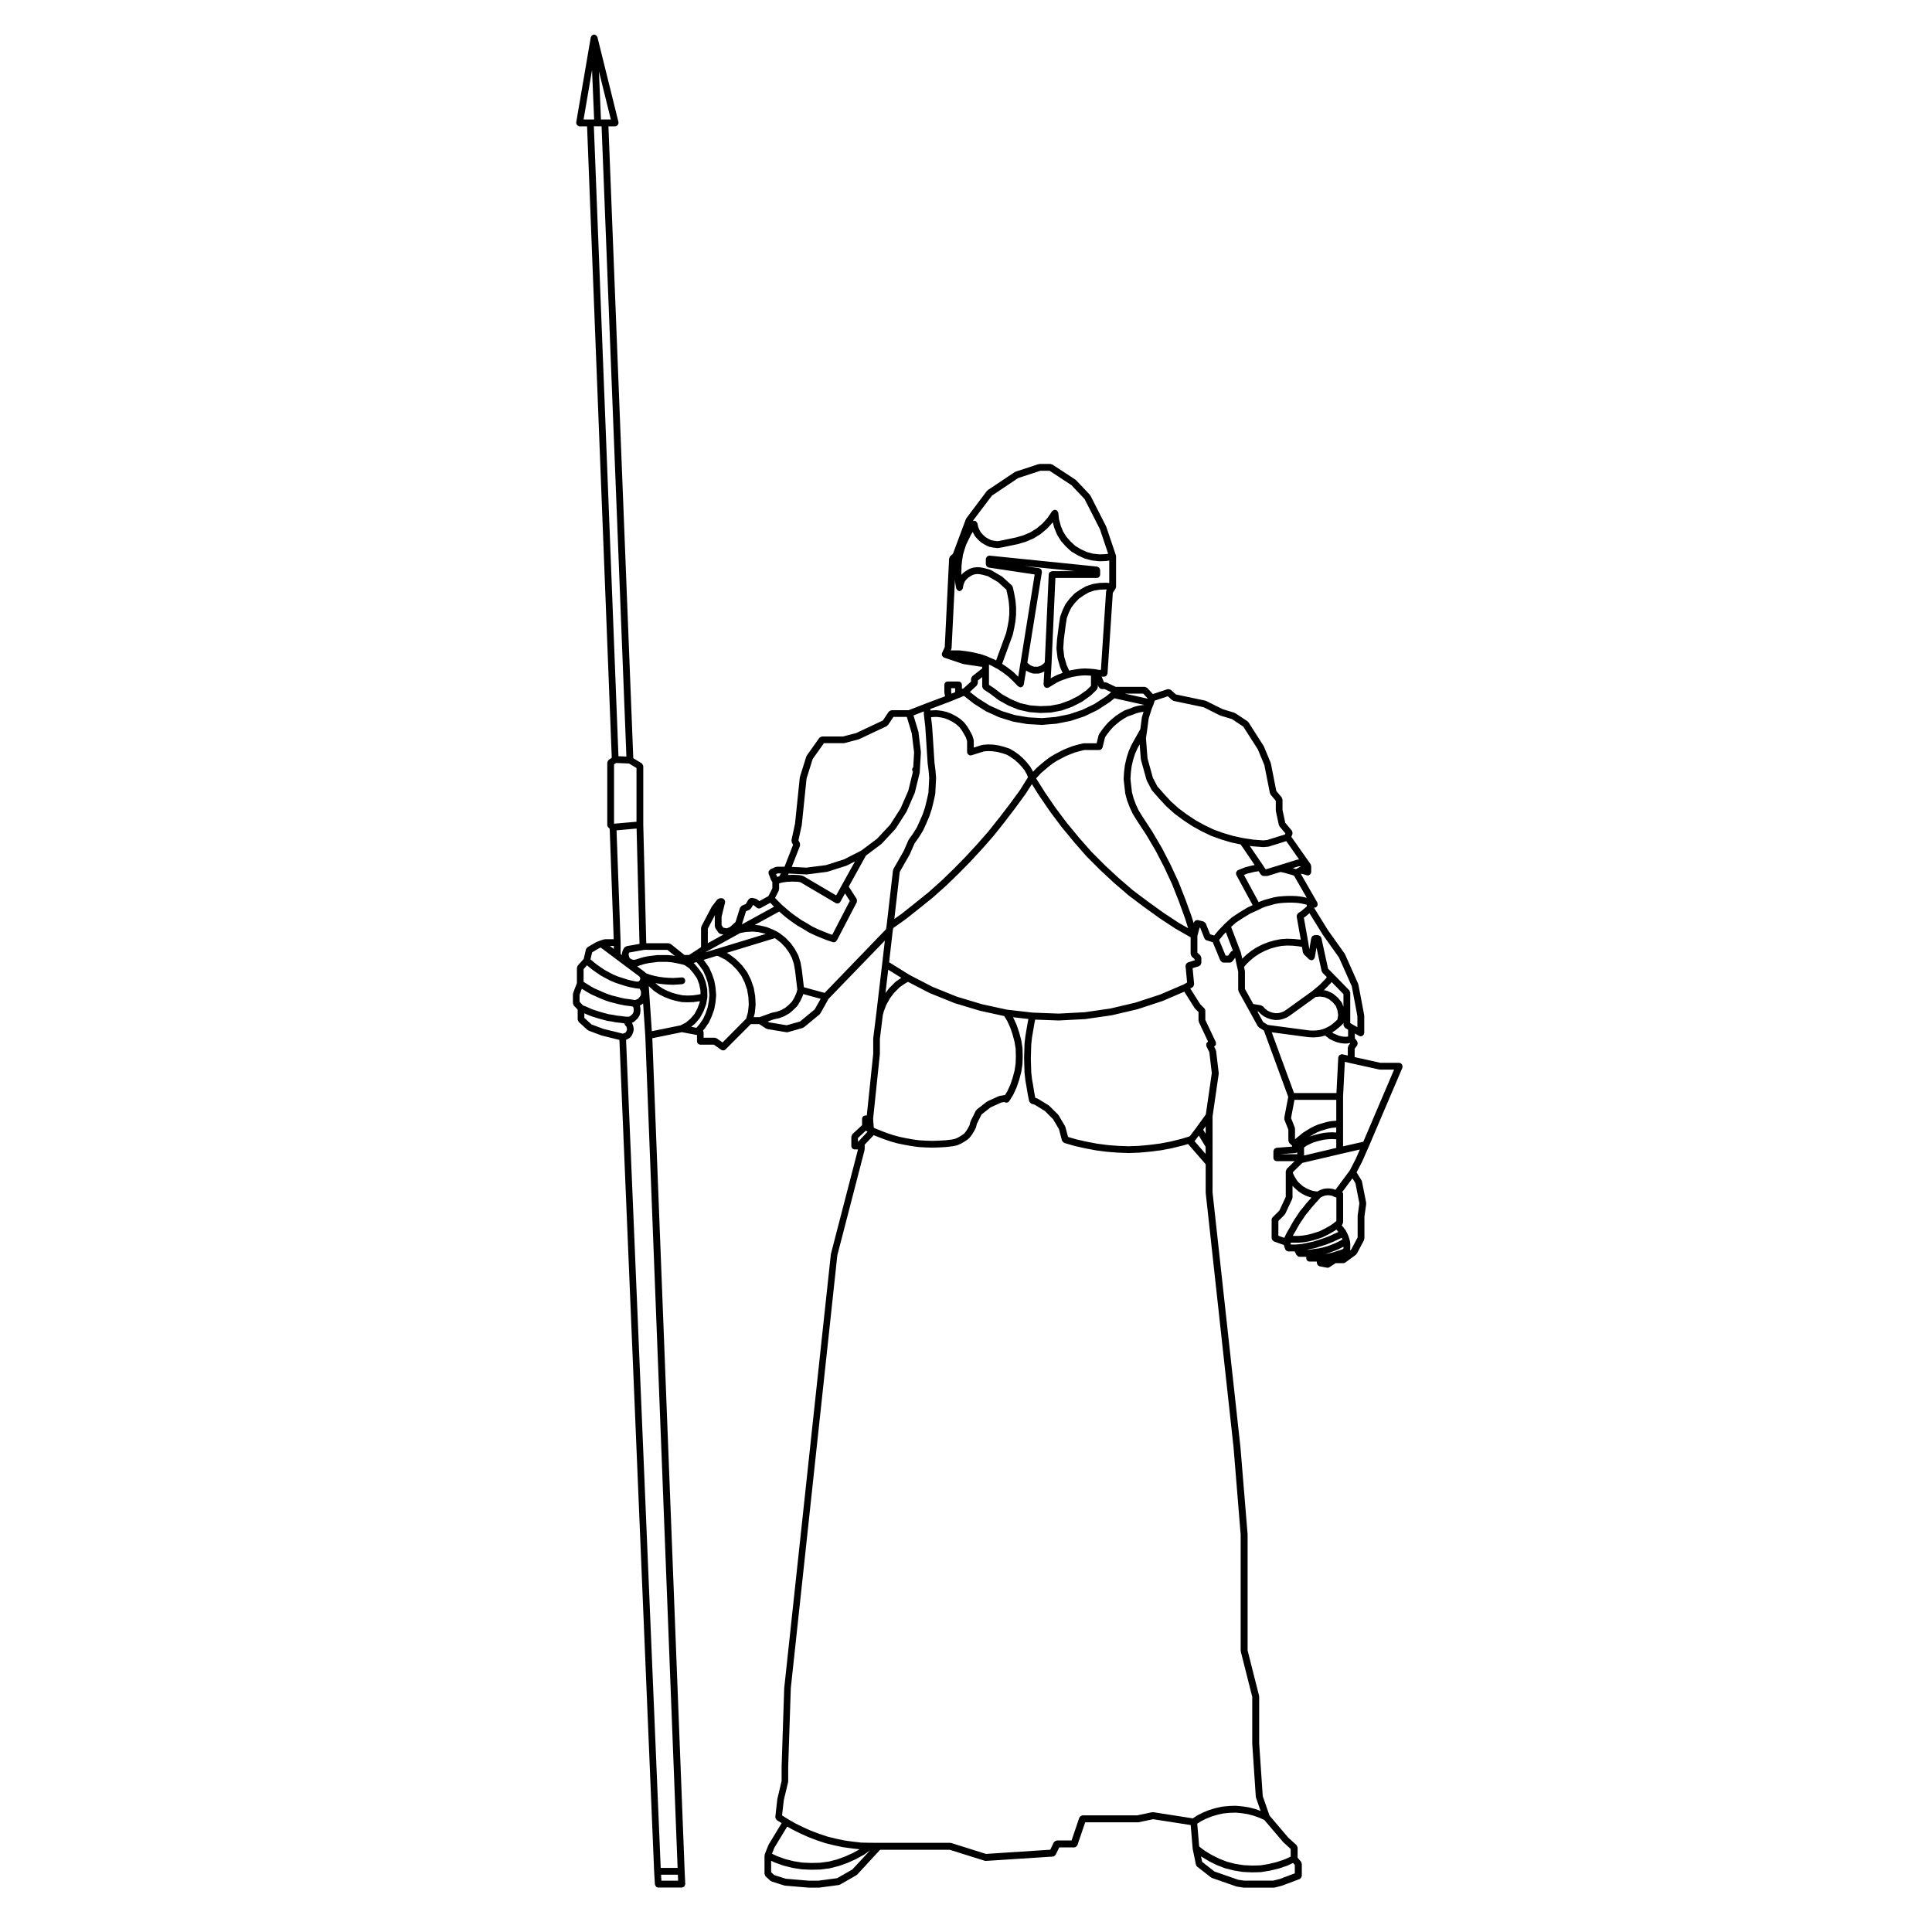 <?xml version="1.0" encoding="UTF-8"?>
<!-- Uploaded to: ICON Repo, www.iconrepo.com, Generator: ICON Repo Mixer Tools -->
<svg fill="#000000" width="800px" height="800px" version="1.1" viewBox="144 144 512 512" xmlns="http://www.w3.org/2000/svg">
 <path d="m515.52 426.09c-0.07-0.105-0.137-0.168-0.23-0.238-0.051-0.035-0.07-0.102-0.121-0.121-0.066-0.031-0.125 0.004-0.188-0.004-0.066-0.012-0.105-0.07-0.168-0.07h-5.012l-6.805-1.512v-2.207l0.676-0.926c0.051-0.07 0.031-0.156 0.055-0.23 0.039-0.105 0.074-0.195 0.074-0.312-0.004-0.121-0.047-0.215-0.09-0.324-0.035-0.074-0.012-0.156-0.066-0.223l-0.594-0.754v-1.273l1.148 0.637c0.133 0.074 0.289 0.105 0.434 0.105 0.309 0 0.539-0.176 0.699-0.414 0.02-0.031 0.074-0.016 0.09-0.051 0.039-0.07 0.004-0.152 0.031-0.227 0.016-0.074 0.086-0.125 0.086-0.211v-4.535c0-0.031-0.031-0.051-0.035-0.086-0.004-0.031 0.023-0.055 0.02-0.086l-1.535-8.125c-0.004-0.039-0.047-0.055-0.055-0.09-0.016-0.039 0.012-0.074-0.012-0.109l-3.477-7.809c-0.012-0.031-0.047-0.035-0.066-0.059-0.016-0.035 0-0.07-0.02-0.102l-4.438-6.223-3.715-5.996c0.047 0.004 0.09 0.031 0.133 0.031 0.152 0 0.309-0.039 0.449-0.117 0.121-0.074 0.172-0.207 0.25-0.316 0.031-0.047 0.098-0.031 0.117-0.082 0.012-0.031-0.004-0.055 0.004-0.086 0.039-0.105 0.02-0.211 0.02-0.328-0.012-0.117 0.004-0.227-0.051-0.332-0.012-0.031 0.004-0.059-0.012-0.086l-4.344-7.547 0.191-0.105 0.906 0.262 0.441 0.145c0.09 0.031 0.188 0.047 0.281 0.047 0.223 0 0.414-0.098 0.574-0.238 0.055-0.047 0.074-0.102 0.109-0.152 0.059-0.082 0.137-0.133 0.168-0.227 0.016-0.051-0.02-0.102-0.016-0.145 0.016-0.051 0.059-0.086 0.059-0.137v-1.578c0-0.102-0.074-0.16-0.105-0.25-0.023-0.098-0.004-0.188-0.059-0.266l-5.106-7.246 0.293-0.715c0.02-0.051-0.012-0.098 0-0.137 0.031-0.117 0.012-0.211-0.004-0.328-0.016-0.117-0.035-0.215-0.105-0.316-0.02-0.039-0.012-0.098-0.039-0.125l-1.75-2.098-0.73-3.402v-2.742c0-0.105-0.086-0.188-0.121-0.281-0.035-0.105-0.016-0.211-0.09-0.297l-1.438-1.723-1.43-7.269c-0.004-0.031-0.039-0.047-0.051-0.082-0.016-0.031 0.012-0.059 0-0.09l-1.793-4.328c-0.012-0.031-0.047-0.035-0.066-0.059-0.012-0.023 0.012-0.055-0.012-0.082l-4.012-6.277c-0.035-0.059-0.105-0.066-0.152-0.105-0.051-0.051-0.055-0.121-0.105-0.16l-3.273-2.168c-0.039-0.031-0.09-0.004-0.137-0.023-0.039-0.02-0.055-0.074-0.102-0.086l-3.09-0.938-4.367-2.176c-0.039-0.02-0.082 0.004-0.109-0.012-0.047-0.016-0.059-0.059-0.105-0.07l-7.785-1.637-1.355-1.211c-0.035-0.031-0.086-0.02-0.121-0.047-0.102-0.066-0.191-0.086-0.309-0.105-0.109-0.031-0.211-0.051-0.328-0.031-0.039 0.012-0.086-0.02-0.121-0.004l-3.883 1.293-1.508-1.633c-0.004-0.004-0.012 0-0.02-0.004-0.074-0.082-0.188-0.09-0.281-0.133-0.117-0.055-0.223-0.141-0.348-0.141-0.012 0-0.012-0.004-0.016-0.004h-7.699l-2.352-1.129c-0.07-0.035-0.137 0-0.211-0.012-0.066-0.02-0.105-0.082-0.18-0.082h-0.348l-0.559-1.352c-0.031-0.059-0.09-0.074-0.121-0.125h0.719c0.242 0 0.457-0.102 0.621-0.258 0.059-0.055 0.059-0.137 0.102-0.207 0.074-0.117 0.168-0.227 0.18-0.371l1.406-21.398 0.715-1.066c0.039-0.059 0.012-0.125 0.035-0.188 0.031-0.07 0.098-0.117 0.105-0.195 0-0.023-0.02-0.039-0.02-0.066 0-0.02 0.023-0.031 0.023-0.055v-1.031c0-0.02 0.02-0.035 0.02-0.051 0-0.02-0.02-0.035-0.02-0.055v-6.938c0-0.023-0.031-0.047-0.031-0.074-0.004-0.023 0.023-0.051 0.02-0.082-0.012-0.023-0.035-0.039-0.047-0.066-0.004-0.023 0.016-0.047 0.012-0.07l-2.539-7.527c-0.004-0.02-0.031-0.031-0.047-0.055-0.012-0.02 0.004-0.047-0.004-0.07l-4.16-8.176c-0.023-0.047-0.074-0.051-0.105-0.086-0.023-0.039-0.012-0.098-0.047-0.125l-3.648-3.856c-0.031-0.031-0.074-0.023-0.105-0.047-0.031-0.031-0.023-0.07-0.059-0.09l-6.121-4.016c-0.086-0.051-0.172-0.02-0.258-0.047-0.086-0.023-0.145-0.102-0.242-0.102h-2.848c-0.051 0-0.086 0.047-0.137 0.051-0.051 0.012-0.098-0.023-0.145-0.012l-6.121 2.004c-0.047 0.016-0.055 0.066-0.098 0.086-0.047 0.02-0.09 0-0.125 0.023l-7.176 4.801c-0.047 0.031-0.051 0.098-0.09 0.133-0.035 0.039-0.098 0.035-0.125 0.082l-5.438 7.231c-0.031 0.035-0.012 0.086-0.035 0.121-0.02 0.039-0.074 0.059-0.09 0.105l-3.406 9.141-0.746 0.707c-0.141 0.133-0.188 0.312-0.223 0.492-0.012 0.051-0.066 0.07-0.066 0.117l-1.152 23.469-0.715 1.527c-0.004 0.02 0.004 0.035 0 0.051-0.016 0.02-0.035 0.023-0.039 0.047-0.023 0.066 0.016 0.121 0.012 0.18-0.004 0.07-0.066 0.109-0.055 0.18 0.004 0.051 0.047 0.074 0.055 0.117 0.016 0.055 0.012 0.102 0.035 0.152 0.031 0.07 0.082 0.105 0.121 0.16 0.066 0.086 0.117 0.145 0.211 0.207 0.039 0.023 0.047 0.082 0.09 0.102 0.023 0.016 0.047 0.004 0.07 0.016 0.012 0.004 0.016 0.02 0.031 0.023l5.012 1.691c0.039 0.012 0.086 0.012 0.121 0.02 0.012 0 0.016 0.016 0.031 0.016l4.535 0.684c0.047 0.004 0.09 0.012 0.137 0.012h0.258v0.465l-2.609 2.047c-0.016 0.012-0.012 0.035-0.023 0.051-0.098 0.082-0.121 0.191-0.172 0.309-0.051 0.105-0.117 0.188-0.121 0.301 0 0.02-0.023 0.031-0.023 0.055v0.707l-2.082 1.879h-0.336v-0.996c0-0.5-0.402-0.902-0.902-0.902h-2.848c-0.504 0-0.902 0.402-0.902 0.902v1.898c0 0.035 0.035 0.051 0.035 0.086 0.004 0.031-0.023 0.055-0.02 0.086l0.176 0.945-5.047 1.895s0 0.004-0.004 0.004h-0.004l-4.594 1.785h-4.519c-0.035 0-0.051 0.035-0.086 0.035-0.117 0.016-0.195 0.074-0.309 0.125-0.105 0.059-0.207 0.098-0.289 0.191-0.016 0.02-0.055 0.02-0.074 0.047l-1.551 2.328-7.094 3.344-3.496 0.902h-5.527c-0.031 0-0.047 0.023-0.074 0.031-0.117 0.012-0.211 0.074-0.316 0.125-0.102 0.055-0.203 0.09-0.277 0.176-0.016 0.02-0.051 0.016-0.07 0.047l-3.324 4.695c-0.031 0.047-0.012 0.102-0.035 0.141-0.02 0.047-0.074 0.059-0.09 0.105l-1.688 5.387c-0.012 0.031 0.02 0.066 0.012 0.102-0.012 0.023-0.047 0.047-0.047 0.074l-1.254 12.211-0.945 4.367c-0.023 0.109 0.039 0.211 0.055 0.316 0.02 0.102-0.02 0.195 0.031 0.293l0.332 0.641-2.262 5.801h-2.023c-0.07 0-0.109 0.059-0.18 0.074-0.07 0.012-0.125-0.023-0.195 0.004l-1.367 0.637c-0.109 0.051-0.152 0.168-0.23 0.258-0.074 0.082-0.176 0.125-0.215 0.23-0.039 0.105-0.004 0.215-0.004 0.332 0 0.109-0.055 0.215-0.004 0.324l0.684 1.742c0.012 0.035 0.059 0.023 0.082 0.055 0.031 0.055 0.004 0.117 0.047 0.168l0.18 0.238v1.684l-1.047 2.047-2.394 1.32-0.59-0.469c-0.055-0.051-0.125-0.031-0.191-0.059-0.066-0.031-0.102-0.105-0.172-0.117l-0.945-0.211c-0.074-0.02-0.125 0.035-0.203 0.035-0.117 0-0.211 0.004-0.324 0.055-0.117 0.051-0.203 0.117-0.289 0.211-0.051 0.051-0.121 0.055-0.152 0.109l-0.742 1.223-0.992 0.414c-0.016 0.004-0.02 0.023-0.031 0.031-0.109 0.051-0.172 0.16-0.258 0.258-0.074 0.086-0.16 0.141-0.203 0.242-0.012 0.02-0.023 0.02-0.031 0.035l-1.195 3.777-1.445 1.32-0.871 0.359-0.945-0.188-0.434-0.641v-2.231l0.934-3.812c0.012-0.039-0.023-0.074-0.02-0.109 0.012-0.035 0.039-0.059 0.039-0.102 0-0.09-0.066-0.141-0.09-0.223-0.035-0.117-0.055-0.223-0.125-0.312-0.07-0.09-0.168-0.133-0.266-0.191-0.074-0.039-0.109-0.125-0.203-0.145-0.039-0.012-0.074 0.02-0.109 0.02-0.039-0.004-0.059-0.047-0.102-0.047h-0.48c-0.023 0-0.035 0.023-0.055 0.023-0.121 0.004-0.207 0.082-0.312 0.125-0.105 0.047-0.211 0.082-0.289 0.16-0.02 0.02-0.051 0.016-0.059 0.035l-1.426 1.844c-0.016 0.023-0.004 0.059-0.02 0.082-0.02 0.031-0.055 0.031-0.066 0.055l-2.691 5.125c-0.039 0.07-0.004 0.145-0.023 0.223-0.016 0.07-0.082 0.121-0.082 0.195v5.106l-3.168 2.07h-1.211l-3.664-2.918c-0.086-0.07-0.191-0.051-0.293-0.086-0.098-0.035-0.16-0.109-0.273-0.109h-5.91l-0.789-31.367v-15.547c0-0.047-0.039-0.066-0.047-0.105-0.012-0.117-0.07-0.207-0.121-0.312-0.066-0.105-0.105-0.195-0.195-0.266-0.031-0.023-0.035-0.07-0.07-0.098l-2.215-1.336-6.586-167.46h1.797c0.074 0 0.141-0.012 0.215-0.023 0.086-0.023 0.121-0.105 0.195-0.145 0.105-0.059 0.191-0.105 0.266-0.191 0.074-0.102 0.102-0.195 0.125-0.312 0.023-0.082 0.098-0.133 0.098-0.223 0-0.047-0.039-0.07-0.047-0.105-0.012-0.039 0.023-0.07 0.016-0.105l-5.582-22.539c-0.016-0.059-0.082-0.09-0.105-0.141-0.035-0.082-0.055-0.141-0.109-0.207-0.039-0.051-0.082-0.082-0.121-0.117-0.074-0.059-0.145-0.082-0.23-0.105-0.059-0.023-0.09-0.086-0.145-0.098-0.031-0.004-0.055 0.02-0.082 0.016-0.031-0.012-0.047-0.035-0.078-0.035h-0.039c-0.035 0-0.055 0.035-0.09 0.039-0.031 0-0.055-0.023-0.09-0.016-0.055 0.016-0.082 0.07-0.121 0.098-0.102 0.039-0.172 0.066-0.246 0.133-0.047 0.047-0.082 0.074-0.109 0.125-0.051 0.07-0.066 0.137-0.102 0.215-0.023 0.059-0.082 0.09-0.098 0.152l-3.856 22.535c-0.004 0.031 0.023 0.051 0.02 0.086 0 0.023-0.031 0.039-0.031 0.07 0 0.102 0.074 0.16 0.102 0.25 0.047 0.109 0.055 0.223 0.133 0.312 0.074 0.098 0.176 0.121 0.277 0.176 0.09 0.047 0.137 0.133 0.242 0.152 0.051 0.004 0.102 0.012 0.152 0.012h1.984l6.543 167.34-0.785 0.508c-0.031 0.02-0.031 0.059-0.059 0.086-0.09 0.074-0.125 0.168-0.188 0.273-0.055 0.105-0.109 0.191-0.121 0.312-0.004 0.035-0.039 0.055-0.039 0.09v16.512c0 0.23 0.086 0.465 0.262 0.645l0.383 0.383 1.062 29.27h-2.336c-0.051 0-0.086 0.051-0.133 0.055-0.055 0.004-0.105-0.023-0.145-0.012l-0.945 0.312c-0.004 0.004-0.016 0.016-0.02 0.016-0.012 0.004-0.016 0-0.031 0l-0.945 0.371c-0.02 0.004-0.023 0.039-0.055 0.055-0.023 0.012-0.047-0.012-0.07 0.004l-2.266 1.32c-0.004 0.004 0 0.004-0.004 0.004-0.105 0.066-0.141 0.188-0.215 0.289-0.07 0.098-0.172 0.16-0.195 0.277 0 0.004-0.004 0.004-0.004 0.012l-0.586 2.519-1.586 1.785c-0.086 0.098-0.082 0.215-0.109 0.328-0.035 0.098-0.109 0.168-0.109 0.273v4l-1.004 2.644c-0.02 0.059 0.02 0.109 0.012 0.172-0.016 0.055-0.066 0.09-0.066 0.145v2.332 0.012 0.031c0 0.105 0.082 0.172 0.105 0.266 0.039 0.117 0.039 0.25 0.125 0.348l1.031 1.113v2.606c0 0.012 0.004 0.016 0.004 0.02 0.004 0.125 0.09 0.223 0.137 0.332 0.051 0.105 0.059 0.215 0.137 0.293 0.004 0.004 0.004 0.02 0.012 0.023l2.328 2.109c0.051 0.047 0.109 0.035 0.168 0.066 0.055 0.031 0.066 0.098 0.121 0.109l3.375 1.266c0.023 0.012 0.055 0.004 0.082 0.016 0.016 0.004 0.016 0.016 0.023 0.016l4.676 1.16 9.203 220.39c0 0.004 0.004 0.004 0.004 0.012 0 0.004-0.004 0.004-0.004 0.012l0.207 3.379c0.016 0.156 0.105 0.281 0.191 0.402 0.035 0.059 0.035 0.133 0.09 0.18 0.156 0.156 0.379 0.258 0.621 0.258h0.059 6.172 0.039c0.121-0.004 0.203-0.098 0.301-0.137 0.105-0.051 0.227-0.066 0.309-0.145 0.086-0.086 0.098-0.207 0.133-0.316 0.039-0.102 0.121-0.176 0.121-0.297 0-0.012-0.004-0.012-0.004-0.02 0-0.012 0.004-0.016 0.004-0.023l-0.156-3.375-8.57-220.77 7.844-1.602 3.996 0.75v1.652c0 0.5 0.398 0.902 0.898 0.902h3.566l1.934 1.367c0.156 0.105 0.336 0.16 0.523 0.16 0.23 0 0.457-0.09 0.641-0.262l6.699-6.707h2.246l1.785 1.176c0.082 0.051 0.168 0.051 0.25 0.07 0.039 0.016 0.059 0.059 0.102 0.066l5.066 0.84c0.055 0.012 0.105 0.016 0.145 0.016 0.082 0 0.16-0.012 0.246-0.035l3.898-1.109c0.059-0.016 0.074-0.07 0.121-0.098 0.07-0.035 0.145-0.023 0.207-0.074l4.168-3.438c0.066-0.051 0.059-0.125 0.105-0.191 0.031-0.035 0.09-0.023 0.109-0.066l2.16-3.863 14.914-15.426-0.707 6.133-1.582 13.391v0.004l-0.789 6.34c0 0.02 0.016 0.035 0.016 0.055 0 0.023-0.02 0.035-0.02 0.055v4.027l-1.703 16.34h-0.352c-0.5 0-0.898 0.402-0.898 0.902v1.664l-2.562 2.379c-0.012 0.004-0.012 0.016-0.016 0.02-0.074 0.07-0.082 0.18-0.121 0.277-0.059 0.117-0.145 0.227-0.145 0.352 0 0.004-0.004 0.004-0.004 0.012v2.481c0 0.5 0.402 0.902 0.902 0.902h0.867l-7.176 27.688c-0.012 0.023 0.012 0.047 0.012 0.07-0.004 0.023-0.031 0.035-0.035 0.066l-12.344 114.83c0 0.012 0.012 0.016 0.004 0.031 0 0.016-0.016 0.02-0.016 0.035l-0.691 20.848c0 0.004 0.004 0.012 0.004 0.02 0 0.004-0.004 0.004-0.004 0.016v3.789l-1.137 4.762c-0.004 0.02 0.012 0.039 0.012 0.059-0.004 0.02-0.023 0.031-0.023 0.051l-0.523 4.641c-0.012 0.055 0.039 0.098 0.039 0.145 0.004 0.117 0.039 0.211 0.098 0.324 0.055 0.105 0.105 0.188 0.188 0.266 0.039 0.039 0.047 0.098 0.098 0.125l1.254 0.789-3.445 5.684c-0.02 0.031 0 0.055-0.016 0.086-0.012 0.023-0.047 0.031-0.055 0.059l-0.934 2.367-0.02 0.059c-0.023 0.055 0.012 0.109 0.004 0.168-0.016 0.066-0.07 0.102-0.07 0.16v4.852c0 0.012 0.004 0.016 0.004 0.02 0.004 0.109 0.086 0.203 0.121 0.301 0.055 0.117 0.07 0.242 0.152 0.324 0.012 0.012 0.012 0.016 0.016 0.02l1.266 1.16c0.059 0.055 0.133 0.047 0.191 0.082 0.059 0.031 0.082 0.098 0.141 0.109l3.324 1.059c0.059 0.02 0.109 0.02 0.168 0.031 0.012 0 0.016 0.012 0.023 0.012l6.176 0.523c0.031 0.004 0.059 0.004 0.082 0.004h2.746c0.039 0 0.082-0.004 0.117-0.004l5.168-0.684c0.035-0.012 0.055-0.039 0.086-0.051 0.086-0.02 0.168-0.02 0.246-0.066l4.328-2.484c0.047-0.023 0.051-0.082 0.09-0.109 0.035-0.031 0.09-0.02 0.121-0.055l6.066-6.574h18.453l9.27 2.91c0.098 0.031 0.18 0.039 0.273 0.039h0.059l17.734-1.152c0.309-0.02 0.523-0.215 0.676-0.457 0.016-0.035 0.07-0.02 0.086-0.055l0.918-1.918h3.977c0.211 0 0.414-0.098 0.57-0.238 0.055-0.047 0.082-0.102 0.117-0.152 0.055-0.074 0.125-0.121 0.16-0.215l2.062-6.039h13.965c0.066 0 0.125-0.012 0.188-0.02l3.848-0.805 9.957 1.551 0.523 6.262c0 0.004 0.012 0.016 0.012 0.02 0 0.02 0.016 0.035 0.016 0.055 0 0.012-0.012 0.02-0.012 0.031l0.848 4.117c0.047 0.215 0.16 0.395 0.316 0.523 0.004 0 0.004 0.004 0.004 0.004l3.648 2.852c0.047 0.035 0.105 0.031 0.156 0.055 0.039 0.02 0.055 0.07 0.102 0.09l6.488 2.266c0.047 0.016 0.09 0.016 0.133 0.02 0.016 0 0.02 0.016 0.031 0.02l1.742 0.262c0.051 0.004 0.098 0.012 0.137 0.012h7.871c0.07 0 0.141-0.012 0.215-0.023l1.898-0.48c0.012 0 0.016-0.016 0.02-0.02 0.031-0.004 0.055 0 0.074-0.012l4.644-1.742c0.07-0.023 0.09-0.098 0.141-0.133 0.105-0.066 0.176-0.125 0.246-0.227 0.066-0.102 0.102-0.188 0.121-0.309 0.016-0.066 0.074-0.105 0.074-0.176v-3.168c0-0.105-0.082-0.176-0.109-0.277-0.035-0.105-0.023-0.215-0.102-0.309l-0.902-1.066v-2.676c0-0.012-0.004-0.016-0.012-0.02 0-0.125-0.086-0.223-0.137-0.332-0.047-0.105-0.055-0.215-0.133-0.293-0.004-0.012-0.004-0.02-0.012-0.023l-2.188-1.98-4.961-5.836-1.797-5.148-0.945-13.977v-12.395c0-0.047-0.039-0.07-0.047-0.105-0.004-0.035 0.031-0.074 0.02-0.109l-3.039-12.027v-30.66c0-0.016-0.012-0.02-0.012-0.031 0-0.02 0.012-0.031 0.012-0.047l-1.898-23.113c0-0.004-0.004-0.012-0.004-0.02-0.004 0 0-0.004 0-0.004l-7.387-67.496v-20.18l1.633-11.254c0.004-0.047-0.035-0.082-0.035-0.121 0.012-0.047 0.039-0.07 0.035-0.109l-0.691-5.805c-0.004-0.059-0.066-0.098-0.082-0.145-0.012-0.047 0.016-0.098-0.004-0.137l-0.438-0.902h0.012c0.109-0.055 0.156-0.172 0.238-0.258 0.082-0.086 0.188-0.141 0.215-0.246 0.047-0.102-0.004-0.203-0.004-0.312 0.004-0.121 0.051-0.246-0.004-0.367 0-0.004-0.012-0.004-0.012-0.012l-0.02-0.047-2.762-5.836v-2.426c0-0.23-0.09-0.465-0.262-0.641l-1.09-1.094-2.621-4.137 0.551-0.316c0.055-0.031 0.059-0.09 0.105-0.125 0.09-0.082 0.145-0.156 0.203-0.266 0.059-0.105 0.09-0.203 0.102-0.316 0.004-0.055 0.051-0.098 0.047-0.152l-0.406-4.238 1.684-0.52c0.074-0.023 0.105-0.102 0.168-0.137 0.105-0.066 0.18-0.117 0.258-0.215 0.074-0.102 0.102-0.191 0.121-0.309 0.023-0.074 0.09-0.121 0.09-0.203v-1.371c0-0.012-0.012-0.016-0.016-0.02 0-0.125-0.086-0.227-0.133-0.336-0.055-0.102-0.059-0.211-0.137-0.289-0.004-0.004-0.004-0.02-0.012-0.023l-0.754-0.684v-4.434l0.586-2.203 0.168 0.039 1.098 2.793c0.004 0.016 0.031 0.012 0.035 0.02 0.102 0.238 0.277 0.43 0.535 0.508l1.656 0.516 1.996 4.832c0.016 0.047 0.082 0.031 0.105 0.07 0.156 0.273 0.395 0.488 0.73 0.488h1.691c0.277 0 0.504-0.141 0.664-0.336 0.02-0.016 0.051-0.012 0.059-0.031l0.684-0.926 0.504 2.379s0.012 0.004 0.012 0.012l0.293 1.32v4.816c0 0.082 0.07 0.133 0.09 0.211 0.02 0.074-0.016 0.152 0.023 0.223l2.539 4.594 2.527 4.59c0.023 0.051 0.098 0.035 0.125 0.074 0.066 0.086 0.086 0.191 0.176 0.25l1.328 0.84 6.453 17.578-1.059 5.562c-0.016 0.09 0.039 0.156 0.051 0.246 0.012 0.086-0.039 0.168-0.004 0.25l1.043 2.641v2.887c0 0.004 0.004 0.012 0.004 0.012 0 0.117 0.086 0.211 0.125 0.316 0.051 0.105 0.059 0.23 0.141 0.312 0.004 0.004 0 0.016 0.004 0.016l0.73 0.684v0.25l-4.133 0.312c-0.109 0.004-0.188 0.098-0.281 0.137-0.105 0.055-0.223 0.07-0.301 0.152-0.082 0.09-0.098 0.207-0.133 0.316-0.039 0.105-0.117 0.176-0.117 0.289v1.742c0 0.5 0.402 0.902 0.902 0.902h4.719l-2.082 2.047v0.004c-0.023 0.023-0.02 0.059-0.035 0.086-0.004 0-0.004 0.012-0.004 0.016-0.074 0.09-0.098 0.18-0.125 0.297-0.023 0.086-0.102 0.152-0.102 0.242v0.004 6.766l-1.688 3.629-1.797 1.793c-0.172 0.176-0.262 0.406-0.262 0.641v4.902c0 0.074 0.066 0.121 0.086 0.188 0.02 0.117 0.055 0.211 0.121 0.309 0.07 0.105 0.141 0.16 0.242 0.223 0.066 0.039 0.09 0.109 0.152 0.137l2.625 0.926 0.348 1.09c0.035 0.102 0.109 0.152 0.172 0.23 0.039 0.055 0.059 0.109 0.109 0.156 0.16 0.141 0.352 0.238 0.574 0.238h1.668l0.488 0.941c0.02 0.039 0.07 0.023 0.098 0.059 0.16 0.242 0.395 0.43 0.707 0.43h1.793v0.363c0 0.504 0.402 0.902 0.902 0.902h1.895v0.367c0 0.098 0.074 0.156 0.105 0.246 0.035 0.117 0.051 0.215 0.125 0.312 0.074 0.098 0.176 0.125 0.277 0.18 0.086 0.047 0.133 0.125 0.227 0.145l1.953 0.367c0.055 0.012 0.105 0.016 0.168 0.016 0.168 0 0.336-0.051 0.492-0.145l1.621-1.066h2.051c0.188 0 0.371-0.059 0.527-0.172l2.801-2.055c0.086-0.059 0.09-0.156 0.137-0.23 0.035-0.039 0.105-0.031 0.133-0.074l1.895-3.594c0.039-0.074 0.004-0.145 0.02-0.227 0.02-0.07 0.082-0.117 0.082-0.195v-5.773l0.473-3.391c0.004-0.059-0.039-0.102-0.039-0.152s0.039-0.098 0.031-0.141l-1.113-5.648c-0.012-0.059-0.07-0.09-0.09-0.145-0.023-0.051 0.004-0.105-0.031-0.156l-1.309-2.102 1.395-2.711c0.012-0.012 0-0.02 0-0.031 0.012-0.012 0.023-0.004 0.031-0.02l1.844-4.168v-0.012l8.867-20.793c0.031-0.059-0.012-0.117 0-0.18 0.02-0.066 0.074-0.105 0.074-0.172s-0.055-0.105-0.07-0.16c-0.031-0.16-0.066-0.25-0.133-0.348zm-12.246 25.059v0l-1.562 3.031-3.812 5.133-0.051-0.031c-0.039-0.02-0.086 0-0.121-0.016-0.031-0.016-0.047-0.059-0.086-0.07l-0.367-0.105c-0.023-0.012-0.047 0.016-0.074 0.004-0.02-0.004-0.031-0.031-0.059-0.035l-0.422-0.055c-0.012 0-0.012 0.004-0.012 0.004-0.004 0-0.004-0.012-0.012-0.012l-0.473-0.051c-0.023 0-0.035 0.02-0.055 0.016-0.016 0-0.031-0.016-0.047-0.016h-0.367c-0.016 0-0.02 0.016-0.039 0.016-0.016 0-0.031-0.016-0.047-0.016l-0.523 0.051c-0.012 0-0.012 0.016-0.023 0.016-0.004 0-0.012-0.004-0.02-0.004l-0.371 0.055c-0.047 0.004-0.066 0.051-0.105 0.059-0.039 0.012-0.082-0.016-0.117 0.004l-0.328 0.137-0.422 0.16c-0.016 0.004-0.023 0.023-0.035 0.035-0.016 0.004-0.035-0.012-0.051 0l-0.418 0.211c-0.02 0.004-0.023 0.035-0.039 0.047-0.02 0.012-0.051 0-0.066 0.012l-0.047 0.035-0.625-0.07-0.867-0.191-0.77-0.277-0.77-0.383-0.742-0.449-0.66-0.555v-0.004l-0.684-0.641-0.449-0.629-0.488-0.82-0.359-0.73-0.082-0.344 2.527-2.488 10.09-2.367v-0.004l5.152-1.176zm-1.188 23.992-0.297 0.211 0.047-0.719c0-0.016-0.012-0.02-0.012-0.031 0-0.012 0.012-0.02 0.012-0.023v-0.848c0-0.02-0.02-0.035-0.02-0.055 0-0.023 0.02-0.039 0.016-0.066l-0.105-0.789c0-0.02-0.02-0.035-0.031-0.055-0.004-0.016 0.016-0.035 0.012-0.051 0-0.012-0.016-0.012-0.016-0.02-0.004-0.012 0-0.016 0-0.023l-0.262-0.848c-0.004-0.012-0.016-0.016-0.02-0.023-0.004-0.016 0.004-0.031 0-0.047l-0.316-0.785c-0.004-0.016-0.02-0.02-0.035-0.035 0-0.012 0.012-0.023 0-0.035l-0.266-0.527v-0.004l-0.105-0.207c-0.02-0.031-0.055-0.035-0.07-0.066-0.02-0.02-0.004-0.055-0.023-0.082l-0.523-0.684c-0.004-0.012-0.012-0.012-0.016-0.016-0.004 0 0-0.004-0.004-0.016l-0.488-0.586 0.055-0.047c0.016-0.016 0.016-0.031 0.023-0.039 0.082-0.082 0.105-0.188 0.145-0.297 0.055-0.105 0.125-0.195 0.133-0.316 0-0.02 0.02-0.023 0.02-0.039v-7.602c0-0.004-0.016-0.016-0.016-0.023 0-0.012 0.016-0.02 0.016-0.031-0.004-0.109-0.098-0.176-0.137-0.266-0.02-0.059-0.035-0.125-0.074-0.176l2.68-3.602 0.789 1.27 1.047 5.332-0.453 3.293c-0.004 0.023 0.016 0.047 0.016 0.07 0 0.023-0.02 0.035-0.02 0.055v5.633zm-19.301-7.57 1.641-1.641c0.055-0.055 0.047-0.133 0.082-0.195 0.02-0.035 0.082-0.023 0.098-0.059l1.844-3.953c0.031-0.07-0.004-0.125 0.012-0.195 0.016-0.07 0.074-0.109 0.074-0.18l-0.004-3.109 0.066 0.09c0.02 0.02 0.051 0.016 0.07 0.035 0.02 0.031 0.016 0.074 0.047 0.102l0.734 0.684c0.004 0.012 0.016 0.004 0.023 0.016 0 0 0 0.012 0.004 0.016l0.742 0.629c0.023 0.02 0.051 0.016 0.07 0.031 0.023 0.012 0.016 0.039 0.039 0.055l0.84 0.523c0.02 0.012 0.035 0.012 0.055 0.016 0.012 0.012 0.012 0.023 0.02 0.031l0.848 0.422c0.02 0.012 0.051 0.012 0.074 0.016 0.012 0.004 0.016 0.02 0.023 0.023l0.902 0.316c0.031 0.012 0.055 0.004 0.074 0.016 0.012 0 0.02 0.016 0.031 0.016l0.371 0.086-0.59 0.656-0.84 0.945c-0.004 0.012-0.004 0.02-0.012 0.031-0.012 0.012-0.023 0.012-0.031 0.02l-0.727 0.934-0.84 0.992c-0.012 0.02-0.004 0.039-0.016 0.059-0.012 0.016-0.039 0.016-0.051 0.035l-0.691 1.055v0.004l-0.664 0.977c-0.004 0.004 0 0.02-0.004 0.023-0.012 0.012-0.02 0.012-0.023 0.02l-0.637 1.055c-0.004 0.004 0 0.016 0 0.02-0.004 0.004-0.016 0.004-0.02 0.016l-0.637 1.16v0.012l-0.609 1.012c-0.012 0.012 0 0.023-0.012 0.031-0.004 0.016-0.023 0.02-0.031 0.035l-0.578 1.152c-0.004 0.012 0 0.016 0 0.023-0.004 0.004-0.012 0.004-0.012 0.012l-0.18 0.398-1.582-0.559 0.012-3.906zm4.32 3.945h-0.492l0.137-0.281v-0.004l0.594-0.988c0.004-0.004 0-0.016 0.004-0.02 0-0.012 0.016-0.004 0.02-0.016l0.637-1.16v-0.004l0.59-0.984 0.676-0.988v-0.012c0.004-0.004 0.012-0.004 0.02-0.012l0.648-0.996 0.812-0.969c0.012-0.004 0-0.016 0.012-0.02 0.004-0.004 0.012-0.004 0.016-0.012l0.715-0.922 0.828-0.934 0.848-0.945v-0.004l0.754-0.852 0.203-0.133 0.312-0.156 0.379-0.141c0.004 0 0.004-0.012 0.012-0.012 0.016-0.004 0.02-0.004 0.031-0.004l0.258-0.109 0.23-0.035 0.484-0.047h0.242l0.449 0.051h0.004l0.332 0.047 0.188 0.055 0.277 0.156c0.031 0.016 0.066 0.012 0.102 0.023 0.016 0.012 0.02 0.031 0.039 0.035l0.422 0.16c0.098 0.031 0.176 0.039 0.262 0.047v6.231l-0.629 0.523-0.84 0.609-0.984 0.57-0.969 0.516-0.977 0.488-1.055 0.352-1.152 0.348-1.012 0.25-1.152 0.203-1.133 0.102-1.141 0.008zm9.242 4.449c0.012-0.004 0.023-0.004 0.039-0.012l1.152-0.422c0.012 0 0.012-0.004 0.012-0.004 0.012 0 0.016 0 0.023-0.004l1.16-0.473c0.004-0.004 0.012-0.016 0.02-0.02 0.016-0.012 0.031-0.004 0.047-0.012l1.16-0.578c0.012-0.004 0.012-0.02 0.016-0.023 0.016-0.004 0.035 0 0.047-0.012l0.012-0.004v0.125l-0.02 0.402-0.48 0.238-0.805 0.242c-0.004 0-0.004 0.004-0.012 0.012-0.016 0-0.02-0.004-0.023-0.004l-0.789 0.266v0.004l-0.785 0.246-0.863 0.195-0.812 0.145-0.242 0.031 1.129-0.328c0-0.004 0.008-0.012 0.016-0.012zm-10.379-2.516 0.23-0.133h2.059c0.023 0 0.055 0 0.086-0.004l1.215-0.105c0.004 0 0.004-0.004 0.004-0.004 0.023 0 0.047 0 0.07-0.004l1.215-0.211c0.004 0 0.004-0.004 0.012-0.012 0.02 0 0.039 0 0.059-0.004l1.055-0.262c0.004 0 0.004-0.012 0.012-0.012 0.004 0 0.016 0 0.031-0.004l1.215-0.363c0.004 0 0.004-0.012 0.004-0.012h0.023l1.102-0.371c0.016-0.004 0.016-0.02 0.035-0.023 0.031-0.016 0.051-0.004 0.082-0.02l1.059-0.523s0-0.004 0.004-0.004c0.004-0.004 0.004 0 0.016-0.004l0.996-0.523c0.004-0.004 0.004-0.012 0.012-0.016 0.012 0 0.02 0 0.023-0.004l1.004-0.578c0.016-0.012 0.016-0.031 0.023-0.035 0.016-0.012 0.035-0.004 0.047-0.016l0.453-0.328 0.121 0.074 0.402 0.492v0.004l0.031 0.035-0.957 0.441-1.371 0.637-1.375 0.539-1.477 0.48-1.43 0.457-1.477 0.312-1.527 0.309-1.477 0.152h-1.484zm4.949 1.641h0.012l1.531-0.312c0.012-0.004 0.012-0.012 0.02-0.016 0.023-0.004 0.055-0.004 0.074-0.012l1.477-0.48 1.484-0.473c0.004-0.004 0.004-0.016 0.016-0.016 0.012-0.004 0.023 0 0.035-0.004l1.477-0.578c0.004-0.004 0.004-0.012 0.012-0.016 0.016-0.004 0.031 0 0.039-0.004l1.371-0.637 1.109-0.52 0.152 0.395 0.02 0.047-0.621 0.371-1.098 0.543-1.129 0.465-1.078 0.395-1.234 0.359-1.137 0.246-1.23 0.152c-0.004 0-0.012 0.012-0.016 0.012-0.004 0.004-0.012 0-0.02 0l-1.195 0.195h-0.641zm-7.66-25.219 4.125-0.309c0.059-0.004 0.086-0.059 0.141-0.074 0.09-0.02 0.176-0.039 0.262-0.09v0.477zm-12.965-53.707c-0.016 0.02-0.047 0.02-0.066 0.039l-0.777 1.059h-0.641l-1.723-4.16 1.184-1.43v-0.004l0.594-0.621 1.859 4.856c-0.066 0.02-0.105 0.07-0.168 0.102-0.09 0.051-0.184 0.078-0.262 0.16zm-6.731-7.406c-0.016-0.023-0.039-0.031-0.055-0.059-0.055-0.105-0.145-0.156-0.23-0.238-0.09-0.082-0.156-0.16-0.266-0.203-0.031-0.004-0.039-0.039-0.07-0.051l-1.465-0.363-0.008-0.004c-0.188-0.047-0.363 0.016-0.523 0.082-0.047 0.02-0.105 0-0.152 0.023-0.07 0.035-0.082 0.121-0.137 0.176-0.105 0.105-0.23 0.203-0.277 0.363l-0.039 0.152-0.555-1.773c0-0.004-0.012-0.012-0.012-0.016-0.004-0.012 0.004-0.02 0-0.023l-1.688-4.644c0-0.012-0.012-0.012-0.012-0.016v-0.012l-1.789-4.535c-0.012-0.016-0.02-0.016-0.023-0.023 0-0.012 0.004-0.016 0-0.023l-2.062-4.434c-0.004-0.004-0.012-0.004-0.016-0.016 0-0.004 0.004-0.016 0-0.02l-2.266-4.383c-0.004-0.004-0.02-0.004-0.02-0.016-0.004-0.012 0-0.02-0.004-0.023l-2.481-4.223c-0.004-0.004-0.016-0.004-0.016-0.016-0.004-0.004 0-0.016-0.004-0.023l-2.68-4.098-0.926-1.48-0.75-1.602-0.598-1.598-0.457-1.684-0.195-1.707-0.195-1.762 0.098-1.707 0.207-1.707 0.395-1.688 0.52-1.652 0.68-1.5 0.535-0.957 0.309 3.926c0.004 0.035 0.039 0.055 0.047 0.09 0.012 0.031-0.016 0.051-0.012 0.082l1.477 5.332c0.016 0.039 0.047 0.055 0.066 0.09 0.012 0.031-0.012 0.059 0.004 0.09l1.27 2.422c0.016 0.031 0.055 0.02 0.074 0.051 0.023 0.039 0.012 0.098 0.047 0.133l1.844 2.109c0.004 0 0.012 0 0.012 0.004 0.004 0 0.004 0.004 0.004 0.012l1.906 2.055c0.012 0.012 0.023 0.004 0.047 0.02 0.012 0.012 0.004 0.031 0.016 0.039l2.062 1.848c0.012 0.012 0.031 0.004 0.039 0.012 0.012 0.016 0.012 0.035 0.02 0.047l2.215 1.633c0.016 0.012 0.023 0.004 0.031 0.012 0.004 0.004 0.004 0.016 0.012 0.02l2.371 1.578c0.012 0.012 0.031 0.004 0.047 0.016 0.012 0.004 0.012 0.016 0.02 0.023l2.379 1.32c0.012 0.004 0.02 0.004 0.031 0.012 0.012 0 0.012 0.016 0.016 0.016l2.535 1.215c0.02 0.012 0.039 0.004 0.059 0.016 0.016 0 0.016 0.016 0.023 0.02l2.637 0.945c0.016 0.004 0.023 0.004 0.035 0.004 0.004 0.004 0.004 0.012 0.016 0.012l2.629 0.789c0.023 0.004 0.047 0.004 0.066 0.012 0.004 0 0.004 0.004 0.012 0.004l2.398 0.508 3.715 5.457-0.473 0.086c-0.012 0-0.02 0.016-0.035 0.02-0.012 0-0.031-0.012-0.039-0.012l-1.906 0.48c-0.02 0.004-0.023 0.031-0.051 0.035-0.02 0.012-0.039-0.004-0.066 0l-1.84 0.742c-0.02 0.004-0.023 0.031-0.039 0.039-0.02 0.004-0.047-0.004-0.059 0.004-0.102 0.051-0.117 0.152-0.188 0.23-0.082 0.09-0.168 0.145-0.207 0.262-0.047 0.105-0.016 0.215-0.012 0.332 0 0.105-0.047 0.195-0.004 0.301 0.004 0.016 0.031 0.004 0.039 0.023 0.016 0.02-0.004 0.051 0.004 0.07l4.336 8.016-1.336 0.605c-0.016 0.012-0.023 0.035-0.039 0.047-0.016 0.012-0.035-0.004-0.051 0.012l-2 1.211c-0.012 0.004-0.012 0.016-0.016 0.016-0.004 0.004-0.012 0-0.016 0.004l-2.004 1.32c-0.023 0.012-0.023 0.039-0.039 0.059-0.023 0.016-0.055 0.004-0.074 0.023l-1.75 1.582c-0.012 0.012-0.004 0.02-0.016 0.031-0.004 0.012-0.02 0.004-0.023 0.012l-1.633 1.691c-0.012 0.004-0.004 0.02-0.012 0.031-0.016 0.012-0.031 0.012-0.039 0.02l-1.148 1.379-1.066-0.324zm-2.891 22.441c0.023 0.035 0.016 0.082 0.047 0.109l0.902 0.902v2.262c0 0.07 0.055 0.109 0.074 0.176 0.016 0.07-0.02 0.137 0.012 0.207l2.449 5.18s0 0.004-0.004 0.004c-0.004 0.004-0.012 0-0.016 0-0.105 0.055-0.145 0.168-0.223 0.25-0.082 0.09-0.188 0.141-0.227 0.258-0.039 0.102 0.004 0.207 0.004 0.312 0 0.117-0.047 0.238 0.004 0.352 0.004 0.004 0.012 0.004 0.016 0.012 0 0.004-0.004 0.016 0 0.02l0.777 1.602 0.656 5.527-1.586 10.977-2.504 3.457v0.012l-1.727 2.293-0.48 0.172-1.914 0.574-2.715 0.664-2.731 0.523-2.801 0.359-2.812 0.266-2.785 0.102-2.816-0.105-2.656-0.207-2.852-0.367-2.715-0.516-2.793-0.629-2.207-0.641-0.715-2.676c-0.016-0.047-0.066-0.059-0.082-0.105-0.02-0.039 0.004-0.086-0.02-0.121l-1.691-2.848c-0.02-0.035-0.066-0.039-0.09-0.07-0.023-0.035-0.02-0.082-0.047-0.109l-2.324-2.316c-0.031-0.031-0.074-0.02-0.102-0.047-0.035-0.023-0.035-0.07-0.07-0.09l-2.852-1.742c-0.035-0.02-0.074 0-0.109-0.02-0.035-0.016-0.047-0.059-0.086-0.074l-0.492-0.152-0.262-1.301-0.301-1.895v-0.004l-0.316-1.793-0.195-1.797-0.059-1.82-0.051-1.867 0.051-1.824 0.059-1.863 0.195-1.805 0.316-1.848 0.312-1.844 0.207-1.066 6.203 0.23h0.035 0.047l6.973-0.367 0.004-0.004c0.031 0 0.051 0 0.082-0.004l6.914-0.996c0.004 0 0.004-0.004 0.016-0.012 0.02-0.004 0.039 0 0.059-0.004l6.75-1.582c0.004-0.004 0.004-0.012 0.016-0.012 0.02-0.004 0.047-0.004 0.066-0.012l6.602-2.168c0.016-0.004 0.016-0.016 0.023-0.02 0.016-0.004 0.035 0 0.051-0.012l5.684-2.438 2.754 4.363c0 0.012 0.039 0 0.066 0.027zm-0.082 35.211 1.102-1.473 1.812 2.984v1.879l-2.938-3.379c0.016-0.008 0.02-0.004 0.023-0.012zm2.269-3.027 0.656-0.906v1.98zm-4.043-44.336c-0.09 0.031-0.125 0.109-0.203 0.16-0.102 0.07-0.191 0.117-0.258 0.223-0.07 0.102-0.074 0.203-0.102 0.316-0.016 0.086-0.086 0.152-0.074 0.242l0.418 4.383-0.801 0.469-6.316 2.715-6.551 2.144-6.637 1.566-6.836 0.988-6.898 0.363-6.887-0.262-6.82-0.781-6.68-1.461-6.59-1.984-6.457-2.609-6.035-3.125-5.461-3.387 0.934-8.152 0.145-0.898 3.391-2.414c0.004-0.004 0.004-0.016 0.012-0.02 0.012-0.004 0.02-0.004 0.031-0.012l3.586-2.848c0-0.004 0.004-0.004 0.004-0.004l3.535-2.848c0.004-0.004 0.004-0.016 0.012-0.02 0.004-0.004 0.016-0.004 0.02-0.012l3.43-3.059c0.012-0.004 0.012-0.012 0.016-0.016 0-0.012 0.012-0.004 0.016-0.012l3.273-3.168c0.004 0 0-0.004 0.004-0.012 0.004 0 0.004 0 0.012-0.004l3.164-3.219c0.004-0.004 0-0.016 0.004-0.016 0.012-0.004 0.012-0.004 0.016-0.004l3.113-3.379s0-0.012 0.012-0.012c0-0.004 0.004-0.004 0.012-0.004l3.004-3.438c0.012-0.004 0-0.016 0.012-0.023 0.004-0.004 0.016-0.004 0.02-0.012l2.852-3.586c0.004 0 0-0.012 0.004-0.016l2.746-3.586c0-0.004 0-0.012 0.004-0.016h0.004l2.746-3.75c0.004-0.012 0-0.02 0.012-0.031 0.004-0.012 0.02-0.012 0.023-0.016l1.664-2.606 1.934 3.074c0.004 0.004 0.012 0 0.02 0.012 0.004 0.004 0 0.012 0.004 0.016l2.848 4.168c0.004 0.012 0.016 0.004 0.02 0.012 0.004 0.012 0 0.02 0.004 0.023l3.008 4.012c0.004 0.004 0.012 0.004 0.016 0.012 0.004 0.004 0 0.016 0.004 0.023l3.269 3.953c0.004 0.004 0.012 0.004 0.012 0.012 0.004 0.004 0 0.012 0.004 0.012l3.273 3.75c0.004 0.012 0.02 0.004 0.031 0.016 0.004 0.004 0 0.02 0.012 0.031l3.586 3.586c0.004 0.004 0.02 0.004 0.023 0.012 0.004 0.004 0 0.012 0.004 0.016l3.691 3.43c0.004 0.004 0.012 0.004 0.012 0.004 0.004 0.004 0.004 0.016 0.016 0.02l3.797 3.266c0.016 0.012 0.023 0.012 0.031 0.016 0.012 0.004 0.004 0.02 0.02 0.023l4.062 3.059c0.004 0.004 0.004 0 0.016 0.004 0 0 0 0.004 0.004 0.012l4.109 2.957c0.004 0 0.012 0 0.016 0.004 0.004 0.004 0.004 0.012 0.016 0.016l4.168 2.746c0.012 0.004 0.031 0 0.039 0.012 0.004 0 0.004 0.016 0.012 0.016l3.984 2.277v4.438c0 0.012 0.004 0.016 0.012 0.02 0 0.125 0.09 0.227 0.137 0.336 0.051 0.102 0.055 0.211 0.137 0.289 0.004 0.004 0.004 0.016 0.012 0.023l0.754 0.684v0.309zm-50.133 35.449-3.012 1.371c-0.035 0.02-0.047 0.059-0.074 0.086-0.035 0.02-0.074 0.004-0.105 0.031l-2.637 2.055c-0.055 0.051-0.055 0.121-0.105 0.18-0.039 0.055-0.109 0.066-0.145 0.125l-1.367 2.746c-0.016 0.031 0.004 0.066-0.004 0.102-0.016 0.035-0.051 0.047-0.066 0.086l-0.238 0.938-0.43 0.816-0.469 0.742-0.516 0.645-0.781 0.543-0.797 0.48-0.836 0.367-0.852 0.18-1.668 0.195-1.785 0.105-1.789 0.055-1.691-0.055-1.777-0.105-1.785-0.25-1.699-0.309v-0.004l-1.75-0.363-1.656-0.457-1.715-0.574-1.586-0.609-1.602-0.656-0.188-0.121-0.172-2.352 1.785-17.109c0-0.02-0.016-0.031-0.012-0.047 0-0.02 0.02-0.031 0.02-0.051v-3.996l0.77-6.223 0.25-0.984 0.336-0.871v-0.004l0.336-0.883 0.504-0.906 0.516-0.906 0.57-0.766h0.004l0.594-0.746 0.754-0.754v-0.004l0.625-0.625 0.828-0.586 0.848-0.543 0.516-0.281 5.691 2.941c0.02 0.012 0.035 0.012 0.051 0.016 0.016 0.004 0.016 0.016 0.023 0.02l6.539 2.641c0.02 0.004 0.047 0.004 0.059 0.012 0.012 0.004 0.012 0.016 0.023 0.02l6.644 2c0.016 0.004 0.035 0 0.055 0.004 0.004 0 0.004 0.004 0.016 0.012l6.387 1.395 0.82 1.32 0.801 1.758 0.598 1.793 0.523 1.934 0.297 1.867 0.055 1.93-0.055 1.934-0.281 1.91-0.523 1.941-0.598 1.797-0.797 1.742-0.605 0.988-1.449 0.25c-0.047 0.004-0.059 0.051-0.102 0.066-0.043 0.012-0.082-0.012-0.117 0.004zm-37.031 11.836c-0.012 0.012-0.016 0.016-0.031 0.023-0.004 0.004-0.012 0.004-0.016 0.012l-0.23 0.25v-1.039l2.074-1.926 0.469 0.277zm10.633-42.809c-0.004 0.004-0.004 0.016-0.012 0.016-0.012 0.012-0.02 0-0.023 0.012l-0.898 0.629c-0.02 0.02-0.02 0.051-0.039 0.07-0.02 0.02-0.055 0.012-0.074 0.031l-0.691 0.691h-0.004l-0.789 0.789c-0.016 0.016-0.004 0.039-0.023 0.055-0.012 0.012-0.035 0.012-0.047 0.023l-0.629 0.785c-0.004 0.004 0 0.012-0.004 0.02h-0.004l-0.387 0.523 0.73-6.184 3.477 2.16zm-22.375 7.981-3.898 3.211-3.523 0.992-4.68-0.777-0.336-0.223 1.629-0.586 1.238-0.25c0.012 0 0.016-0.016 0.031-0.02 0.039-0.004 0.07-0.004 0.109-0.02l1.266-0.473c0.02-0.012 0.023-0.031 0.039-0.039 0.031-0.012 0.059-0.012 0.086-0.02l1.215-0.691c0.02-0.012 0.023-0.047 0.051-0.059 0.031-0.02 0.066-0.016 0.09-0.035l1.004-0.848c0.012-0.012 0.004-0.031 0.016-0.039 0.016-0.004 0.023-0.004 0.035-0.012l0.945-0.945c0.035-0.035 0.023-0.09 0.055-0.121 0.02-0.031 0.074-0.02 0.09-0.055l0.691-1.16c0.016-0.016 0-0.035 0.012-0.055 0.012-0.012 0.023-0.004 0.031-0.02l0.578-1.215c0.012-0.02-0.004-0.047 0.004-0.074 0.012-0.023 0.039-0.039 0.047-0.066l0.133-0.465 4.621 1.254zm-24.422 8.758-1.547-1.094c-0.082-0.055-0.172-0.035-0.266-0.059-0.09-0.031-0.152-0.105-0.25-0.105h-2.957l-0.004-1.473c0-0.09-0.07-0.145-0.09-0.227-0.023-0.074 0-0.156-0.039-0.223l0.383-0.438c0.016-0.02 0.004-0.047 0.023-0.059 0.004-0.016 0.023-0.012 0.039-0.023l1.059-1.531c0.02-0.031 0.004-0.07 0.02-0.105 0.016-0.023 0.051-0.016 0.059-0.039l0.734-1.633c0.004-0.016-0.004-0.023 0-0.039 0.004-0.016 0.023-0.023 0.031-0.039l0.586-1.688c0.004-0.02-0.016-0.039-0.012-0.059 0.016-0.031 0.039-0.047 0.051-0.074l0.312-1.738c0-0.016-0.012-0.031-0.012-0.047 0.004-0.012 0.02-0.02 0.02-0.039l0.156-1.742c0-0.031-0.02-0.051-0.02-0.082s0.02-0.051 0.02-0.082l-0.156-1.844c0-0.02-0.016-0.031-0.02-0.047 0-0.016 0.012-0.023 0.012-0.047l-0.312-1.742c-0.012-0.031-0.035-0.039-0.051-0.07-0.004-0.02 0.016-0.039 0.012-0.066l-0.586-1.688c-0.004-0.016-0.023-0.02-0.031-0.035-0.004-0.012 0.004-0.031 0-0.047l-0.734-1.633c-0.012-0.031-0.055-0.039-0.07-0.066-0.016-0.031-0.004-0.066-0.023-0.09l-1.059-1.477c-0.004-0.012-0.016-0.012-0.023-0.02-0.012-0.012 0-0.031-0.016-0.039l-0.277-0.328 3.578-1.098 0.406 0.141 1.777 0.891 1.637 1.246 1.426 1.426 1.168 1.559 0.891 1.789 0.656 1.898 0.344 1.984 0.102 2.039-0.203 1.949-0.492 1.758zm-31.547-3.586-3.168-1.188-1.91-1.727v-1.219l0.742 0.332c0.004 0 0.016 0 0.02 0.004 0.012 0 0.012 0.004 0.016 0.004l1.055 0.422c0.016 0.004 0.023 0.004 0.047 0.012 0.004 0 0.012 0.012 0.016 0.016l1.004 0.312 1.008 0.316h0.023c0 0.004 0.004 0.004 0.004 0.004l1.16 0.316h0.016l0.996 0.266c0.031 0.004 0.051 0.004 0.082 0.012 0.004 0 0.012 0.012 0.02 0.012l1.098 0.152 1.02 0.207c0.02 0.004 0.047 0.004 0.074 0.004 0.004 0.004 0.004 0.012 0.012 0.012l1.059 0.105h0.012l1.117 0.152h0.004c0 0.031 0.031 0.059 0.039 0.098 0.023 0.109 0.051 0.203 0.117 0.297 0.035 0.047 0.023 0.105 0.066 0.145l0.266 0.266 0.07 0.102 0.059 0.258v0.012l0.082 0.328v0.133l-0.102 0.277-0.117 0.316-0.09 0.125-0.133 0.109-0.289 0.141-0.289 0.105-0.102 0.012zm0.355-241.01h-0.035-0.996l-0.535-12.75 3.152 12.75zm-2.84 0h-2.797l2.238-13.121zm0.941 1.797h1.031l6.578 167.03-2.106-0.086-6.519-166.95zm18.469 218.27 1.996 1.586-0.574-0.105c-0.016 0-0.023 0.016-0.047 0.012-0.016 0-0.02-0.02-0.039-0.02l-1.266-0.105c-0.016 0-0.023 0.016-0.047 0.016-0.012 0-0.02-0.016-0.031-0.016h-2.539c-0.02 0-0.035 0.02-0.051 0.02-0.023 0-0.039-0.02-0.066-0.016l-1.258 0.156-1.27 0.156c-0.012 0.004-0.02 0.02-0.035 0.02-0.012 0-0.023-0.012-0.039-0.004l-1.266 0.266c-0.02 0-0.023 0.02-0.039 0.023-0.02 0.012-0.031-0.004-0.047 0l-1.16 0.367h-0.004c-0.012 0.004-0.012 0-0.016 0l-0.59 0.195-0.367 0.074h-0.246l-0.312-0.059-0.273-0.137-0.289-0.172-0.145-0.18-0.109-0.223-0.082-0.363s-0.004-0.004-0.004-0.012l-0.066-0.277 0.051-0.207 0.109-0.297 3.738-0.664 0.398-0.047 5.984 0.008zm22.824-11.879 0.891 0.711c0.168 0.133 0.363 0.195 0.559 0.195 0.145 0 0.297-0.035 0.438-0.105l2.559-1.41 0.684 0.719h0.004c0.004 0.004 0.004 0.004 0.004 0.012l0.312 0.312-8.535 4.691 1.102-3.488 0.875-0.367c0.137-0.059 0.203-0.188 0.293-0.289 0.035-0.047 0.105-0.031 0.137-0.082l0.562-0.926zm7.269-8.383-0.438 0.754-0.562 0.152-0.289-0.715 0.422-0.195h0.867zm5.051-7.324c0.004-0.012-0.004-0.02 0-0.031 0.039-0.117 0-0.242-0.004-0.363-0.012-0.109 0.02-0.223-0.031-0.316-0.004-0.012 0-0.02-0.004-0.035l-0.371-0.711 0.887-4.066c0.004-0.02-0.016-0.035-0.016-0.055 0.012-0.02 0.023-0.023 0.023-0.047l1.254-12.195 1.617-5.168 2.984-4.203h5.176c0.074 0 0.145-0.004 0.227-0.023l3.688-0.953c0.02-0.004 0.023-0.023 0.039-0.031 0.039-0.012 0.082-0.012 0.117-0.023l7.391-3.481c0.105-0.051 0.137-0.156 0.211-0.23 0.047-0.047 0.117-0.031 0.152-0.086l1.426-2.137h3.547l1.305 4.344 0.621 5.074-0.23 3.918c-0.176 0.168-0.293 0.387-0.293 0.645 0 0.207 0.105 0.371 0.215 0.523v0.02l-1.23 5.031-2.051 4.711-2.769 4.312-3.461 3.707-4.137 3.109-4.586 2.348-4.805 1.535-5.176 0.664-3.898-0.195zm8.539 23.586-0.812-0.273-1.582-0.629-1.484-0.621-1.465-0.707-1.34-0.828h-0.016c-0.004-0.004-0.004-0.012-0.012-0.016l-1.414-0.805-1.367-0.945h-0.004l-1.309-0.957-1.246-1.039-1.246-1.09-1.129-1.117-0.719-0.75 0.973-1.906c0.035-0.074 0-0.145 0.016-0.223 0.02-0.07 0.086-0.117 0.086-0.191v-1.531l0.816-0.227 1.414-0.195 1.402-0.051 1.379 0.051 0.621 0.117 9.359 5.516h0.02c0 0.004 0 0.012 0.004 0.016 0.137 0.074 0.293 0.105 0.434 0.105 0.312 0 0.609-0.156 0.777-0.441 0.004-0.004 0-0.012 0-0.016 0.004-0.004 0.012-0.004 0.012-0.004l1.223-2.215 1.281 1.988zm2.555-13.164-1.508 2.727-8.699-5.129c-0.055-0.023-0.105 0-0.156-0.02-0.055-0.02-0.086-0.082-0.137-0.09l-0.84-0.156c-0.031-0.004-0.051 0.016-0.074 0.016-0.023-0.004-0.039-0.031-0.066-0.031l-1.48-0.055h-0.031-0.031l-1.281 0.051 0.227-0.383 4.68 0.238h0.051c0.039 0 0.074 0 0.109-0.004l5.332-0.691c0.012 0 0.016-0.012 0.031-0.016 0.047-0.004 0.086-0.004 0.125-0.02l4.961-1.582c0.016-0.004 0.02-0.023 0.039-0.035 0.035-0.012 0.066-0.004 0.098-0.023l2.133-1.09zm-33.633 7.938-0.023 0.102c-0.012 0.039 0.023 0.074 0.02 0.109-0.012 0.035-0.039 0.059-0.039 0.102v2.637c0 0.098 0.074 0.152 0.098 0.238 0.031 0.09 0 0.188 0.059 0.273l0.789 1.16c0.004 0.012 0.023 0.004 0.035 0.02 0.125 0.172 0.309 0.312 0.535 0.359l0.785 0.156-4.144 2.289v-3.844zm-2.324 9.738 9.035-4.984 1.527-0.277 1.734-0.102 1.566 0.145 1.656 0.387 0.238 0.098-13.098 3.988h-0.004l-2.863 0.883zm-31.582 3.562 0.328 0.297c0.004 0.004 0.016 0 0.02 0.004 0.004 0.012 0.004 0.02 0.016 0.023l1.047 0.848c0.016 0.012 0.023 0.004 0.035 0.012 0.012 0.004 0.012 0.016 0.016 0.02l1.109 0.789c0.004 0 0.012 0 0.012 0.004 0.012 0 0.012 0.012 0.016 0.012l1.109 0.742c0.012 0.004 0.031 0.004 0.047 0.016 0.016 0.004 0.016 0.02 0.023 0.023l1.16 0.637h0.004c0.004 0 0.004 0.004 0.004 0.004l1.215 0.637c0.02 0.004 0.035 0.004 0.055 0.012 0.012 0.004 0.012 0.016 0.02 0.02l1.27 0.527c0.016 0.004 0.035 0.004 0.047 0.012 0.004 0 0.012 0.012 0.016 0.016l1.27 0.418h0.012v0.004l1.32 0.418c0.016 0.012 0.023 0.004 0.035 0.012 0.004 0 0.012 0.004 0.02 0.012l1.266 0.312c0.012 0.004 0.031 0.004 0.039 0.004 0.004 0 0.004 0.012 0.016 0.012l1.367 0.262c0.02 0.004 0.039 0.004 0.059 0.004l0.012 0.004 0.984 0.109 0.02 0.035 0.172 0.379 0.133 0.309v0.75l-0.055 0.266-0.176 0.289-0.262 0.348-0.207 0.238-0.297 0.16-0.348 0.156-0.309 0.055-1.113-0.18c-0.012-0.004-0.016 0.004-0.02 0-0.004 0-0.012-0.004-0.016-0.004l-1.254-0.156-1.234-0.25-1.199-0.312c-0.004 0-0.004-0.004-0.004-0.004l-1.234-0.309-1.219-0.406-1.094-0.449-1.152-0.523h-0.012c-0.004 0-0.004-0.004-0.004-0.004l-1.168-0.508-1.031-0.59v-0.004l-1.109-0.684h-0.004l-0.68-0.453v-3.344zm8.938 13.449-1.027-0.105-0.996-0.203c-0.004 0-0.016 0.012-0.02 0.012-0.016-0.004-0.016-0.016-0.023-0.016l-1.062-0.152-0.941-0.246-1.129-0.312-1.008-0.312-0.973-0.312-0.992-0.398-0.941-0.418c-0.004-0.004-0.012 0-0.02 0-0.012-0.004-0.012-0.016-0.016-0.016l-0.871-0.344-0.887-0.961v-1.848l0.598-1.594 0.168 0.109h0.012c0.004 0.004 0.004 0.016 0.016 0.016l1.109 0.691c0.004 0.004 0.016 0.004 0.023 0.004 0.004 0.004 0 0.004 0.004 0.012l1.102 0.629c0.016 0.012 0.039 0.004 0.066 0.02 0.012 0.004 0.016 0.02 0.023 0.023l1.191 0.523c0.004 0 0.004 0.004 0.004 0.004l1.16 0.523c0.004 0.004 0.016 0.004 0.023 0.004 0.004 0.004 0.004 0.012 0.012 0.012l1.16 0.473c0.012 0.004 0.02 0.004 0.035 0.012 0.012 0 0.012 0.012 0.016 0.012l1.27 0.422c0.016 0.012 0.031 0.004 0.051 0.012 0.004 0.004 0.012 0.012 0.016 0.012l1.27 0.316h0.012l1.199 0.312c0.012 0 0.031 0 0.039 0.004 0.004 0 0.004 0.004 0.012 0.004l1.32 0.262c0.02 0.004 0.035 0.004 0.055 0.012 0.004 0 0.004 0.004 0.012 0.004l1.27 0.156 0.855 0.141 0.02 0.02v0.004l0.156 0.25 0.031 0.262v0.012l0.039 0.336-0.039 0.395v0.004l-0.031 0.242-0.16 0.293-0.156 0.227-0.289 0.242c-0.012 0.004-0.004 0.023-0.016 0.035-0.02 0.012-0.035 0.004-0.051 0.02l-0.195 0.195-0.242 0.105-0.262 0.059-0.855-0.047-1.109-0.152c-0.004 0-0.016 0.004-0.02 0.004-0.008 0.012-0.008 0-0.016 0zm16.379-5.492-1.449-0.301-1.219-0.336-1.379-0.543-1.199-0.598-1.164-0.77-0.777-0.699 0.625 0.133c0.016 0 0.035 0 0.051 0.004 0.004 0 0.004 0.004 0.012 0.004l1.219 0.156c0.016 0.004 0.023 0.004 0.047 0.004l1.266 0.105h0.031 0.004l1.27 0.055h0.039 0.039l1.16-0.055h0.004 0.031l1.266-0.105c0.504-0.039 0.867-0.48 0.828-0.973-0.047-0.492-0.422-0.867-0.973-0.82l-1.23 0.105-1.125 0.051-1.23-0.051-1.184-0.102-1.195-0.156-1.211-0.25-1.133-0.297-0.988-0.363-0.727-0.586c-0.004-0.004-0.016 0-0.02-0.004s-0.004-0.016-0.012-0.02l-1.715-1.273 0.141-0.039c0.012 0 0.012-0.004 0.016-0.004 0.012-0.004 0.031 0 0.039-0.004l0.637-0.215h0.004l1.062-0.336 1.234-0.258 1.215-0.156 1.215-0.152h2.43l1.188 0.105 1.082 0.195h0.004l1.27 0.266h0.004l1.02 0.266 1.285 0.887 1.078 1.281 0.957 1.387 0.562 1.512 0.336 1.613 0.031 1.02-0.621 0.141-1.43 0.195-1.449 0.051zm-12.195-45.996-5.883 0.523-0.074-0.074v-15.652l0.562-0.363 3.391 0.133 2 1.203v14.23zm0.02 1.809 0.77 30.496v0.07l-3.43 0.605c-0.016 0-0.02 0.012-0.023 0.016-0.086 0.016-0.141 0.102-0.215 0.137-0.125 0.074-0.273 0.125-0.348 0.246 0 0.012-0.012 0.004-0.016 0.016l-0.262 0.422c-0.02 0.031 0 0.059-0.02 0.09-0.012 0.031-0.051 0.035-0.059 0.066l-0.156 0.422c-0.012 0.023 0.004 0.047 0 0.066-0.012 0.023-0.031 0.035-0.035 0.055l-0.105 0.48c-0.02 0.07 0.035 0.125 0.035 0.195 0 0.047-0.031 0.082-0.023 0.121l-0.344-0.262v-3.027c0-0.004-0.004-0.012-0.004-0.02 0-0.004 0.004-0.012 0.004-0.016l-1.082-29.703zm-6.035 31.887-1.039-0.777h1.039zm-3.894-0.176 0.43-0.168 3.824 2.863 3.375 2.535s0.004 0 0.004 0.004l2.969 2.203 0.109 0.137 0.121 0.188 0.066 0.191 0.023 0.074-0.02 0.051c-0.004 0.012 0.004 0.02 0 0.031 0 0.012-0.012 0.012-0.016 0.023l-0.07 0.258-0.023 0.059v0.012l-0.004 0.031c-0.031 0.035-0.082 0.031-0.105 0.07l-0.105 0.16-0.074 0.051-0.125 0.047-0.172 0.023h-0.258l-1.273-0.242-1.238-0.312-1.254-0.402-1.23-0.406-1.203-0.504-1.168-0.609-1.137-0.621-1.062-0.715-1.043-0.734-1.047-0.848-0.574-0.516 0.434-1.844zm13.965 22-0.805-11.965 0.281 0.289c0.004 0.012 0.023 0.004 0.031 0.012 0.004 0.012 0.004 0.02 0.012 0.023l1.059 0.945c0.02 0.02 0.051 0.016 0.07 0.023 0.02 0.016 0.02 0.039 0.035 0.055l1.27 0.848c0.016 0.016 0.047 0.004 0.059 0.02 0.02 0.004 0.02 0.023 0.035 0.035l1.27 0.637c0.016 0.012 0.039 0.004 0.055 0.016 0.004 0 0.004 0.016 0.02 0.016l1.477 0.578c0.016 0.012 0.039 0.004 0.066 0.016 0.012 0 0.012 0.016 0.02 0.02l1.32 0.363c0.02 0.004 0.035 0.004 0.047 0.004 0.004 0.004 0.016 0.016 0.02 0.016l1.527 0.312c0.047 0.012 0.098 0.012 0.137 0.016 0.004 0 0.004 0.004 0.012 0.004l1.375 0.051h0.035 0.023l1.535-0.051 0.004-0.004c0.031 0 0.059-0.004 0.09-0.004l1.531-0.211c0.004 0 0.004-0.004 0.012-0.004 0.023-0.012 0.047-0.004 0.07-0.012l0.039-0.012-0.07 0.383-0.574 1.551-0.754 1.422-1.078 1.27-1.223 1.039-1.387 0.734zm11.461-2.023c0.023-0.02 0.02-0.055 0.039-0.074 0.02-0.02 0.055-0.016 0.07-0.035l1.16-1.371c0.023-0.031 0.016-0.082 0.039-0.117 0.012-0.02 0.051-0.016 0.059-0.039l0.852-1.582c0.012-0.016 0-0.035 0.004-0.051 0.012-0.023 0.035-0.035 0.047-0.059l0.629-1.688c0.012-0.031-0.012-0.055-0.004-0.082 0.012-0.031 0.047-0.051 0.051-0.086l0.316-1.789c0.004-0.035-0.023-0.066-0.023-0.102 0.004-0.031 0.035-0.051 0.035-0.086l-0.055-1.844c0-0.035-0.023-0.051-0.031-0.082 0-0.031 0.02-0.055 0.016-0.086l-0.367-1.742c-0.004-0.023-0.035-0.035-0.039-0.059-0.012-0.023 0.016-0.051 0-0.07l-0.637-1.691c-0.012-0.023-0.039-0.031-0.051-0.055-0.012-0.035-0.031-0.066-0.039-0.098-0.012-0.016 0-0.031-0.012-0.047l-0.023-0.035c-0.051-0.086-0.086-0.168-0.156-0.23l-0.875-1.266c-0.016-0.016-0.031-0.016-0.035-0.023-0.016-0.016-0.004-0.035-0.02-0.051l-1.152-1.371c-0.035-0.035-0.086-0.031-0.121-0.059-0.023-0.023-0.023-0.07-0.059-0.098l0.766-0.23 0.777 0.922h0.004l0.953 1.336 0.699 1.547 0.523 1.543 0.309 1.656 0.145 1.723-0.145 1.633-0.309 1.656-0.523 1.535-0.699 1.543-0.977 1.414-0.789 0.906-1.371-0.262zm15.789-2.691c0.004-0.023 0.039-0.047 0.039-0.074l0.211-2.109c0-0.023-0.02-0.039-0.016-0.066 0-0.023 0.023-0.039 0.023-0.07l-0.105-2.168c0-0.02-0.023-0.031-0.023-0.051-0.004-0.02 0.02-0.039 0.012-0.059l-0.363-2.109c-0.012-0.031-0.035-0.035-0.039-0.059-0.012-0.031 0.016-0.055 0.004-0.086l-0.695-2c-0.004-0.023-0.031-0.023-0.039-0.047-0.012-0.023 0.012-0.047-0.004-0.066l-0.945-1.898c-0.016-0.035-0.051-0.035-0.07-0.066-0.016-0.023-0.004-0.055-0.02-0.082l-1.27-1.684c-0.016-0.02-0.047-0.02-0.055-0.039-0.02-0.016-0.016-0.039-0.031-0.059l-1.535-1.531c-0.016-0.016-0.039-0.012-0.055-0.023-0.02-0.016-0.02-0.047-0.035-0.059l-1.742-1.32c-0.023-0.02-0.059-0.004-0.09-0.023-0.023-0.016-0.023-0.051-0.055-0.066l-0.488-0.242 12.734-3.883 0.281 0.172 1.344 1.043 1.18 1.223 0.992 1.406 0.75 1.414 0.504 1.57 0.309 1.734 0.605 5.055-0.301 1.059-0.527 1.129-0.621 1.039-0.805 0.805-0.945 0.797-1.059 0.598-1.152 0.422-1.234 0.258c-0.023 0.004-0.035 0.031-0.059 0.035-0.023 0.012-0.051-0.012-0.074-0.004l-3.238 1.164h-1.551l0.258-0.922c0.012 0-0.012-0.023-0.004-0.055zm18.547-5.441-5.492-1.5-0.559-4.676c0-0.012-0.012-0.016-0.012-0.02 0-0.012 0.004-0.02 0.004-0.031l-0.316-1.789c-0.004-0.023-0.023-0.035-0.031-0.055-0.012-0.023 0.012-0.047 0.004-0.066l-0.527-1.688c-0.016-0.035-0.051-0.047-0.066-0.074-0.012-0.023 0.004-0.055-0.004-0.082l-0.848-1.582c-0.012-0.016-0.031-0.016-0.039-0.035-0.016-0.02-0.004-0.047-0.016-0.066l-1.055-1.48c-0.016-0.02-0.047-0.02-0.066-0.035-0.012-0.02-0.004-0.051-0.02-0.066l-1.27-1.32c-0.016-0.02-0.047-0.016-0.059-0.031-0.02-0.016-0.02-0.047-0.035-0.059l-1.426-1.109c-0.02-0.016-0.039-0.004-0.059-0.016-0.012-0.012-0.012-0.035-0.023-0.039l-0.691-0.422c-0.012-0.004-0.016 0-0.023-0.004-0.016-0.004-0.02-0.02-0.031-0.023-0.004 0-0.004-0.012-0.012-0.012l-0.852-0.422c-0.012-0.004-0.02 0.004-0.035 0-0.016-0.012-0.016-0.02-0.031-0.031l-1.684-0.684c-0.023-0.012-0.055 0.004-0.074 0-0.031-0.004-0.035-0.039-0.066-0.047l-1.789-0.422c-0.023-0.004-0.039 0.016-0.066 0.016-0.023-0.004-0.035-0.031-0.059-0.035l-1.176-0.105 6.465-3.547 0.789 0.695c0.004 0.004 0.012 0 0.012 0.004 0.004 0 0 0.012 0.004 0.012l1.27 1.059c0.012 0.004 0.02 0.004 0.035 0.012 0.004 0.004 0.004 0.016 0.012 0.023l1.367 0.996c0.004 0.004 0.004 0 0.012 0.004 0 0 0 0.004 0.012 0.012l1.371 0.945c0.016 0.016 0.035 0.004 0.051 0.016 0.012 0.004 0.012 0.02 0.02 0.023l1.445 0.828v0.004l1.371 0.848c0.016 0.012 0.039 0.004 0.055 0.016 0.016 0.004 0.016 0.023 0.031 0.031l1.531 0.734c0.016 0.004 0.023 0.004 0.035 0.012 0.004 0 0.004 0.004 0.016 0.012l1.527 0.637h0.004c0.004 0 0.004 0.004 0.004 0.004l1.582 0.637c0.016 0.004 0.031 0 0.039 0.004 0.012 0 0.012 0.012 0.016 0.012l1.582 0.523c0.09 0.031 0.188 0.047 0.281 0.047 0.309 0 0.559-0.176 0.727-0.438 0.02-0.023 0.059-0.016 0.074-0.047l5.281-10.133c0.023-0.039-0.004-0.086 0.016-0.121 0.039-0.105 0.035-0.207 0.023-0.328-0.004-0.117-0.004-0.223-0.055-0.328-0.02-0.039 0-0.086-0.023-0.121l-2.086-3.246 4.551-8.219 4.074-3.055c0.023-0.02 0.02-0.059 0.047-0.086 0.02-0.016 0.051-0.004 0.07-0.023l3.594-3.856c0.02-0.031 0.012-0.066 0.035-0.098 0.016-0.02 0.051-0.012 0.07-0.035l2.84-4.434c0.016-0.031 0-0.066 0.016-0.098 0.016-0.02 0.039-0.016 0.055-0.035l2.117-4.856c0.012-0.02-0.004-0.051 0-0.07 0.012-0.035 0.047-0.047 0.051-0.082l1.266-5.168c0.004-0.031-0.02-0.055-0.016-0.086 0-0.031 0.035-0.047 0.035-0.082l0.316-5.273c0-0.031-0.031-0.051-0.031-0.086 0-0.023 0.031-0.051 0.023-0.082l-0.637-5.223c-0.004-0.031-0.035-0.039-0.039-0.07-0.004-0.031 0.012-0.055 0.004-0.086l-1.285-4.266 2.746-1.066v0.734c0 0.02 0.016 0.035 0.02 0.055 0 0.02-0.016 0.035-0.016 0.055v0.004l0.363 3.113 0.211 3.113 0.422 6.644c0 0.012 0.016 0.016 0.016 0.023 0.004 0.016-0.012 0.02-0.012 0.035l0.258 1.965 0.152 1.906-0.098 1.984-0.105 1.918-0.414 1.895v0.004l-0.465 1.91-0.613 1.84-0.754 1.762c0 0.004-0.004 0.004-0.004 0.004l-0.828 1.805-0.984 1.582-1.16 1.633c-0.02 0.031-0.004 0.07-0.02 0.098-0.02 0.035-0.059 0.039-0.07 0.07l-1.25 2.867-2.715 4.746c-0.035 0.059-0.004 0.121-0.023 0.18-0.02 0.066-0.086 0.102-0.09 0.16l-1.688 14.621v0.004 0.012l-0.16 0.984zm40.309-81.445c0.004-0.004 0.004-0.02 0.012-0.023 0.074-0.074 0.09-0.18 0.133-0.281 0.055-0.109 0.141-0.215 0.141-0.336 0-0.012 0.012-0.016 0.012-0.023v-0.676l1.152-0.906v2.527c0 0.035 0.035 0.055 0.035 0.09 0.016 0.117 0.074 0.207 0.133 0.312 0.055 0.105 0.098 0.203 0.188 0.277 0.031 0.023 0.031 0.059 0.055 0.082l1.676 1.098 2.188 1.664c0.016 0.016 0.047 0.012 0.066 0.023 0.02 0.012 0.02 0.039 0.039 0.051l2.481 1.371c0.023 0.016 0.047 0.004 0.066 0.02 0.012 0.004 0.016 0.02 0.031 0.023l2.535 1.055c0.039 0.02 0.074 0.016 0.109 0.023 0.016 0.004 0.02 0.02 0.035 0.023l2.797 0.629c0.039 0.012 0.082 0.016 0.117 0.016 0.004 0 0.004 0.004 0.012 0.004l2.746 0.211c0.023 0.004 0.047 0.004 0.07 0.004h0.035l2.742-0.105h0.012c0.047-0.004 0.086-0.004 0.125-0.016l2.746-0.523c0.012-0.004 0.016-0.02 0.023-0.02 0.035-0.004 0.074-0.004 0.105-0.02l2.637-0.945c0.02-0.004 0.02-0.023 0.035-0.031 0.023-0.012 0.047-0.004 0.07-0.016l2.484-1.27c0.016-0.012 0.02-0.035 0.039-0.047 0.02-0.016 0.055-0.012 0.082-0.023l2.215-1.582c0.02-0.016 0.016-0.047 0.035-0.059 0.02-0.016 0.051-0.012 0.066-0.031l1.531-1.477c0.004 0 0-0.012 0.004-0.012 0.047-0.047 0.047-0.125 0.082-0.18 0.098-0.141 0.188-0.289 0.188-0.449v-0.004-0.609l0.223 0.527c0.016 0.047 0.082 0.031 0.105 0.07 0.156 0.277 0.395 0.488 0.73 0.488h0.742l1.738 0.828-1.371 1.129-3.078 2.004-3.273 1.582-3.375 1.129-3.594 0.719-3.621 0.309-3.637-0.207-3.598-0.613-3.461-1.066-3.281-1.492-3.082-1.953-2.066-1.617zm4.031-50.34 6.953-4.66 5.875-1.926h2.43l5.793 3.797 3.496 3.691 4.074 8.004 2.176 6.488-0.711 0.121-1.652 0.051-1.715-0.191-1.605-0.441-1.551-0.727-1.484-0.891-1.219-1.133-1.129-1.273-0.875-1.402-0.625-1.543-0.457-1.715-0.195-1.719c0-0.012-0.02-0.02-0.02-0.031-0.016-0.121-0.109-0.215-0.176-0.316-0.066-0.102-0.098-0.207-0.18-0.273-0.004-0.004-0.004-0.016-0.012-0.02-0.074-0.051-0.168-0.023-0.25-0.051-0.117-0.039-0.23-0.121-0.352-0.102-0.016 0-0.02 0.016-0.031 0.016-0.109 0.02-0.195 0.105-0.301 0.168-0.105 0.059-0.215 0.098-0.293 0.188-0.004 0.012-0.02 0.012-0.031 0.02l-1.18 1.754-1.328 1.48-1.582 1.336-1.703 1.055-1.875 0.789-1.93 0.551-4.031 0.84-0.84 0.133-0.781-0.09-0.906-0.176-0.715-0.359-0.789-0.469-0.559-0.516-0.664-0.719-0.402-0.719-0.301-0.734-0.203-0.945c-0.031-0.133-0.137-0.207-0.215-0.312-0.059-0.082-0.07-0.176-0.152-0.238-0.004-0.004-0.012 0-0.012-0.004-0.121-0.082-0.262-0.07-0.402-0.09-0.102-0.012-0.188-0.07-0.277-0.051h-0.016c-0.086 0.016-0.121 0.098-0.195 0.133 0 0-0.004 0.012-0.012 0.012zm22.914 53.07-2.359 1.203-2.527 0.91-2.621 0.504-2.621 0.102-2.625-0.195-2.641-0.598-2.414-1.008-2.402-1.328-2.152-1.637c-0.016-0.004-0.023 0-0.035-0.004-0.004-0.012-0.004-0.023-0.02-0.031l-1.285-0.848v-5.363l0.641 0.273 1.293 0.719c0.023 0.016 0.055 0.012 0.086 0.023 0.012 0.004 0.016 0.02 0.023 0.023l0.02 0.012c0.004 0 0.004 0.004 0.004 0.004h0.012l0.137 0.055 1.508 1.004 1.43 1.094 1.289 1.223 1.25 1.309c0.066 0.07 0.156 0.059 0.238 0.102 0.098 0.055 0.152 0.145 0.266 0.168 0.055 0.012 0.105 0.012 0.145 0.012 0.227 0 0.438-0.098 0.594-0.238 0.012-0.012 0.023-0.004 0.031-0.012 0.047-0.051 0.035-0.109 0.074-0.16 0.074-0.105 0.168-0.207 0.191-0.344l0.609-3.703 0.258 0.18c0.031 0.02 0.059 0.016 0.09 0.023 0.023 0.016 0.031 0.047 0.055 0.055l0.574 0.266c0.016 0.012 0.039 0.004 0.059 0.016 0.016 0 0.016 0.016 0.023 0.02l0.637 0.211c0.098 0.031 0.191 0.047 0.293 0.047h1.266c0.102 0 0.191-0.016 0.293-0.047l0.637-0.211c0.012-0.004 0.016-0.02 0.023-0.023 0.02-0.004 0.035 0 0.055-0.012l0.559-0.25-0.195 3.391c-0.004 0.098 0.066 0.156 0.09 0.246 0.02 0.098-0.016 0.188 0.039 0.273 0.016 0.023 0.051 0.016 0.07 0.039 0.152 0.215 0.363 0.379 0.656 0.395h0.051c0.156 0 0.316-0.039 0.469-0.125l1.059-0.629 1.023-0.621 0.988-0.492 1.082-0.395h0.004l1.031-0.359 1.125-0.297 1.18-0.207s0-0.004 0.004-0.004l1.078-0.141 1.094-0.051 1.16 0.051 0.363 0.031v2.695l-1.203 1.168zm-33.695-12.305c0.031-0.055-0.004-0.109 0.004-0.168 0.02-0.066 0.074-0.105 0.082-0.168l0.898-18.176 0.051 0.73c0 0.016 0.02 0.031 0.023 0.047 0 0.02-0.012 0.031-0.012 0.047l0.258 1.48c0.016 0.082 0.086 0.121 0.109 0.191 0.035 0.086 0.07 0.152 0.133 0.227 0.09 0.105 0.195 0.156 0.316 0.211 0.066 0.023 0.098 0.09 0.16 0.102 0.055 0.016 0.105 0.016 0.16 0.016 0.051 0 0.105 0 0.156-0.012 0.07-0.012 0.105-0.074 0.156-0.105 0.125-0.051 0.238-0.105 0.324-0.207 0.07-0.07 0.102-0.137 0.137-0.23 0.023-0.066 0.098-0.105 0.105-0.18l0.145-0.77 0.18-0.586 0.258-0.555 0.395-0.473 0.543-0.5 0.527-0.352 0.586-0.316 0.52-0.156 0.68-0.086 0.613 0.047 0.734 0.137 1.449 0.387 2.715 1.578 2.203 2 0.309 1.41 0.309 1.668 0.152 1.707v1.629l-0.152 1.707-0.309 1.668-0.359 1.633-2.676 7.336-0.395-0.223c-0.02-0.012-0.039 0-0.059-0.004-0.016-0.012-0.016-0.035-0.035-0.039l-1.699-0.727-0.203-0.102c-0.023-0.012-0.039 0-0.066-0.004-0.016-0.012-0.02-0.035-0.047-0.039l-1.527-0.523c-0.02-0.012-0.035 0.004-0.055 0-0.016-0.004-0.02-0.023-0.039-0.031l-1.848-0.422c-0.004 0-0.012 0.004-0.02 0.004-0.016-0.004-0.016-0.016-0.023-0.016l-1.793-0.316c-0.012 0-0.02 0.012-0.031 0.012-0.016 0-0.016-0.016-0.023-0.016l-1.781-0.219c-0.016-0.004-0.035 0.016-0.051 0.016s-0.031-0.02-0.051-0.02h-1.906-0.082l-0.289 0.023zm12.41-26.883 1.004-0.156s0-0.004 0.004-0.004c0.012 0 0.02 0 0.035-0.004l4.062-0.84c0.012 0 0.012-0.012 0.016-0.012 0.02-0.004 0.039 0 0.055-0.004l2.004-0.578c0.016-0.004 0.02-0.02 0.031-0.023 0.023-0.004 0.055 0 0.074-0.016l2-0.848c0.02-0.004 0.023-0.023 0.039-0.035 0.031-0.016 0.059-0.012 0.09-0.023l1.789-1.113c0.023-0.012 0.02-0.039 0.039-0.055 0.02-0.012 0.047-0.004 0.066-0.02l1.691-1.422c0.016-0.02 0.016-0.051 0.035-0.066 0.016-0.02 0.039-0.012 0.055-0.023l1.406-1.57 0.371 1.406c0.004 0.023 0.035 0.035 0.039 0.059 0.004 0.02-0.004 0.031 0 0.051l0.695 1.688c0.004 0.023 0.039 0.016 0.051 0.035 0.016 0.035 0 0.07 0.016 0.105l0.953 1.531c0.012 0.02 0.047 0.016 0.059 0.035 0.02 0.023 0.004 0.059 0.031 0.09l1.211 1.367c0.012 0.016 0.031 0.012 0.039 0.02 0.012 0.016 0.012 0.035 0.023 0.051l1.32 1.211c0.023 0.023 0.059 0.016 0.09 0.039 0.031 0.02 0.031 0.055 0.059 0.074l1.582 0.945c0.016 0.012 0.039 0.004 0.055 0.016 0.012 0.004 0.012 0.02 0.023 0.031l1.691 0.789c0.031 0.016 0.074 0.012 0.105 0.02 0.02 0.004 0.023 0.023 0.039 0.031l1.742 0.48c0.039 0.012 0.082 0.012 0.117 0.016 0.004 0.004 0.012 0.012 0.016 0.012l1.848 0.211c0.035 0.004 0.07 0.004 0.105 0.004h0.031l1.789-0.051 0.004-0.004c0.039 0 0.082-0.004 0.125-0.012l0.734-0.125v5.852c0 0.023-0.031 0.039-0.031 0.066 0 0.02 0.031 0.031 0.031 0.055v0.004l-0.621-0.082c-0.023-0.004-0.051 0.02-0.074 0.02-0.031 0-0.039-0.031-0.07-0.031l-1.742 0.055c-0.023 0-0.035 0.023-0.055 0.023-0.02 0.004-0.039-0.02-0.059-0.016l-1.688 0.266c-0.031 0.004-0.039 0.031-0.07 0.039-0.02 0.004-0.051-0.016-0.074-0.004l-1.582 0.527c-0.035 0.012-0.039 0.047-0.074 0.059-0.023 0.012-0.059-0.004-0.09 0.012l-1.477 0.848c-0.016 0.004-0.016 0.02-0.023 0.031-0.016 0.012-0.035 0-0.047 0.012l-1.375 0.945c-0.023 0.02-0.023 0.059-0.051 0.086-0.031 0.02-0.066 0.016-0.086 0.035l-1.16 1.215c-0.012 0.016-0.004 0.035-0.016 0.051-0.016 0.016-0.035 0.012-0.051 0.023l-1.059 1.371c-0.02 0.023-0.004 0.066-0.023 0.098-0.02 0.023-0.055 0.035-0.07 0.066l-0.734 1.531c-0.004 0.016 0.012 0.031 0 0.047s-0.023 0.02-0.035 0.035l-0.578 1.582c-0.012 0.031 0.012 0.066 0.004 0.102-0.012 0.031-0.047 0.047-0.051 0.082l-0.262 1.688v0.004c0 0.004-0.004 0.012-0.004 0.016l-0.527 4.066c0 0.012 0.012 0.016 0.004 0.031 0 0.012-0.012 0.016-0.012 0.023l-0.16 2.43c0 0.031 0.031 0.051 0.031 0.082s-0.031 0.051-0.023 0.082l0.273 2.379c0.004 0.031 0.031 0.039 0.039 0.07 0 0.031-0.02 0.055-0.016 0.082l0.684 2.379c0.012 0.023 0.035 0.035 0.051 0.059 0.004 0.02-0.016 0.047 0 0.066l0.598 1.32-0.125 0.047c-0.004 0-0.004 0.004-0.004 0.004h-0.004l-1.16 0.418c-0.016 0.012-0.02 0.031-0.039 0.039-0.016 0.004-0.039-0.004-0.055 0l-1.059 0.527c-0.016 0.004-0.016 0.023-0.023 0.031-0.012 0.004-0.031 0-0.039 0.004l-0.648 0.387 0.219-3.938v-0.004-0.004l1.02-22.676h10.957c0.5 0 0.902-0.402 0.902-0.902v-1.215c0-0.105-0.082-0.176-0.109-0.277-0.039-0.109-0.051-0.227-0.133-0.312-0.082-0.086-0.18-0.105-0.289-0.152-0.102-0.051-0.168-0.141-0.281-0.152l-28.496-2.902c-0.02 0-0.031 0.016-0.047 0.016-0.02 0-0.031-0.016-0.047-0.016-0.137 0-0.238 0.09-0.352 0.141-0.082 0.035-0.16 0.039-0.227 0.102-0.102 0.086-0.133 0.211-0.191 0.336-0.035 0.082-0.109 0.133-0.121 0.227 0 0.02 0.016 0.031 0.012 0.047 0 0.02-0.016 0.031-0.016 0.047v1.371c0 0.105 0.082 0.176 0.109 0.273 0.035 0.105 0.047 0.215 0.121 0.309 0.074 0.086 0.176 0.109 0.277 0.168 0.098 0.051 0.145 0.133 0.25 0.145l12.191 1.824-3.754 23.406-0.012 0.004v0.012l-0.594 3.668-0.023-0.023c-0.004-0.004-0.02 0-0.02-0.004-0.004-0.012-0.004-0.016-0.012-0.023l-1.324-1.266c-0.016-0.012-0.039-0.004-0.051-0.02-0.02-0.012-0.016-0.031-0.031-0.047l-1.531-1.16c-0.004-0.004-0.016-0.004-0.023-0.012-0.004-0.004-0.004-0.02-0.02-0.023l-1.23-0.82 2.801-7.668c0.004-0.02-0.004-0.039 0-0.059 0.004-0.023 0.031-0.035 0.035-0.059l0.363-1.688c0-0.004-0.004-0.012 0-0.016 0-0.012 0.012-0.012 0.012-0.016l0.312-1.75c0-0.012-0.012-0.023-0.012-0.039 0.004-0.012 0.02-0.02 0.02-0.039l0.16-1.738c0-0.02-0.02-0.031-0.02-0.051 0.004-0.012 0.02-0.02 0.02-0.035v-1.793c0-0.016-0.016-0.023-0.02-0.039 0-0.016 0.02-0.023 0.02-0.047l-0.16-1.738c0-0.016-0.016-0.02-0.02-0.039 0-0.016 0.016-0.023 0.012-0.039l-0.312-1.75c0-0.004-0.012-0.004-0.016-0.016 0-0.004 0.004-0.012 0.004-0.016l-0.363-1.688c-0.031-0.109-0.117-0.176-0.18-0.266-0.039-0.07-0.035-0.152-0.102-0.207l-2.481-2.266c-0.031-0.031-0.066-0.016-0.098-0.035s-0.031-0.066-0.066-0.082l-2.898-1.691c-0.047-0.02-0.086 0-0.121-0.016-0.047-0.02-0.055-0.066-0.102-0.082l-1.582-0.418c-0.016-0.004-0.023 0.004-0.039 0.004-0.016-0.004-0.02-0.02-0.031-0.02l-0.84-0.156c-0.02-0.004-0.031 0.012-0.055 0.012-0.016-0.004-0.031-0.023-0.047-0.023l-0.734-0.055c-0.023-0.004-0.055 0.031-0.086 0.031-0.039 0-0.055-0.031-0.098-0.023l-0.852 0.105c-0.031 0-0.047 0.035-0.074 0.039-0.031 0.012-0.051-0.016-0.082-0.004l-0.684 0.207c-0.035 0.012-0.039 0.047-0.07 0.059-0.035 0.016-0.07-0.004-0.098 0.012l-0.691 0.367c-0.012 0.012-0.016 0.031-0.023 0.035-0.016 0.012-0.031 0-0.039 0.012l-0.637 0.422c-0.023 0.016-0.023 0.047-0.039 0.059-0.023 0.016-0.055 0.004-0.07 0.023l-0.637 0.578c-0.016 0.016-0.012 0.039-0.031 0.059-0.016 0.016-0.039 0.016-0.051 0.031v-0.973l0.051-1.461 0.145-1.387c0-0.004 0.012-0.004 0.012-0.012l0.207-1.422 0.398-1.359 0.453-1.359 0.594-1.246s0.012 0 0.012-0.004l0.621-1.293 0.52-0.82 0.07 0.168c0.004 0.016 0.023 0.012 0.031 0.023 0.016 0.023 0 0.055 0.016 0.074l0.473 0.848c0.02 0.031 0.059 0.02 0.082 0.047 0.023 0.039 0.016 0.098 0.051 0.125l0.734 0.789c0.012 0.016 0.031 0.004 0.039 0.02 0.016 0.004 0.004 0.023 0.02 0.035l0.691 0.629c0.023 0.02 0.066 0.016 0.09 0.035 0.031 0.02 0.031 0.059 0.059 0.074l0.898 0.527c0.012 0.004 0.023 0.004 0.039 0.012 0.004 0.004 0.004 0.016 0.016 0.02l0.84 0.422c0.059 0.023 0.109 0.023 0.172 0.039 0.023 0.004 0.035 0.031 0.055 0.035l1.059 0.211c0.023 0.012 0.051 0.004 0.074 0.012 0 0 0 0.004 0.012 0.004l0.945 0.105c0.035 0.004 0.059 0.004 0.098 0.004 0.062 0.004 0.105 0.004 0.152-0.008zm11.617 6.375c0.012-0.082-0.039-0.133-0.051-0.195-0.016-0.168-0.02-0.336-0.109-0.473-0.117-0.168-0.312-0.262-0.52-0.312-0.031-0.012-0.039-0.039-0.07-0.047h-0.004l-3.856-0.574 13.32 1.355h-6.004c-0.066 0-0.105 0.055-0.168 0.07-0.43 0.07-0.719 0.367-0.734 0.789l-1.047 23.277-0.156 0.23-0.363 0.312-0.418 0.297-0.449 0.203-0.465 0.152h-0.965l-0.465-0.152-0.465-0.211-0.402-0.281-0.363-0.316-0.105-0.152zm17.004 5.133-1.371 20.797h-0.5l-1.078-0.203c-0.02-0.004-0.031 0.016-0.051 0.012-0.016 0-0.02-0.02-0.039-0.02l-1.211-0.105c-0.012 0-0.012 0.004-0.02 0.004-0.004 0-0.016-0.012-0.02-0.012l-1.215-0.055c-0.016 0-0.023 0.016-0.039 0.016-0.02 0-0.023-0.016-0.039-0.016l-1.16 0.055c-0.016 0-0.02 0.02-0.039 0.02-0.012 0-0.031-0.016-0.039-0.012l-1.164 0.156c-0.004 0-0.004 0.004-0.012 0.012-0.012 0-0.02-0.004-0.023-0.004l-1.211 0.211c-0.016 0.004-0.02 0.02-0.035 0.023-0.016 0-0.031-0.012-0.039-0.012l-0.473 0.125-0.672-1.473-0.648-2.242-0.246-2.203 0.152-2.332 0.523-4.035v-0.004l0.246-1.57 0.535-1.461 0.672-1.395 0.969-1.258 1.066-1.113 1.301-0.902 1.336-0.762 1.414-0.473 1.586-0.25 1.586-0.047 0.133 0.016-0.039 0.066c-0.051 0.07-0.02 0.145-0.051 0.223-0.008 0.086-0.082 0.133-0.086 0.223zm9.844 27.078 1.25 1.359-6.141-1.359zm6.519 0.703 1.145 1.027c0.07 0.059 0.156 0.051 0.238 0.09 0.066 0.035 0.105 0.105 0.176 0.121l7.91 1.664 4.324 2.168c0.035 0.016 0.07 0.012 0.105 0.02 0.016 0.012 0.023 0.031 0.039 0.035l3.031 0.91 3.019 1.996 3.863 6.039 1.734 4.18 1.457 7.406c0.02 0.098 0.102 0.145 0.137 0.23 0.035 0.055 0.016 0.117 0.055 0.172l1.375 1.641v2.523c0 0.035 0.035 0.055 0.035 0.09 0.004 0.035-0.023 0.066-0.02 0.105l0.789 3.691c0.023 0.098 0.102 0.145 0.141 0.227 0.031 0.055 0.012 0.109 0.051 0.156l1.551 1.855-0.109 0.273-4.727 1.477-1.043 0.098-2.609-0.195-2.731-0.422-2.641-0.559-2.59-0.77-2.57-0.926-2.504-1.199-2.062-1.145v-0.004h-0.004l-0.223-0.125-2.312-1.535v-0.004l-2.215-1.648-1.965-1.762-1.863-2.016v-0.004l-1.785-2.035-1.172-2.246-1.414-5.129-0.414-5.324 0.301-2.066c0-0.004 0.004-0.004 0.004-0.016l0.414-3.184 0.812-2.555 0.516-1.273c0.004-0.016-0.004-0.023 0-0.035 0.004-0.02 0.023-0.031 0.031-0.047l0.242-0.816zm40.938 63.004c0.012 0.012 0.004 0.023 0.012 0.035l4.398 6.172 3.394 7.621 1.492 7.93v2.934l-1.125-0.625-0.77-0.469v-8.039c0-0.117-0.086-0.203-0.121-0.309-0.047-0.105-0.047-0.238-0.133-0.324l-4.168-4.277c-0.004 0-0.004-0.004-0.004-0.004l-1.449-1.449-1.785-8.188c-0.023-0.09-0.105-0.137-0.152-0.215-0.059-0.102-0.102-0.191-0.188-0.266-0.105-0.086-0.203-0.102-0.328-0.133-0.074-0.023-0.125-0.098-0.211-0.098h-0.902c-0.098 0-0.145 0.074-0.23 0.102-0.125 0.035-0.246 0.055-0.336 0.141-0.09 0.066-0.105 0.16-0.16 0.258-0.051 0.09-0.137 0.145-0.156 0.25l-0.523 3.019-0.23-1.523c0-0.004-0.004-0.004-0.004-0.004 0-0.012 0.004-0.016 0.004-0.02l-1.215-6.856 0.457-0.309c0.016-0.012 0.012-0.035 0.031-0.047 0.016-0.012 0.039-0.004 0.055-0.02l0.945-0.801 3.41 5.5c-0.016 0.008-0.008 0.004-0.008 0.012zm1.035 14.984-0.625-0.09 0.02-0.02c0.016-0.012 0.016-0.031 0.023-0.039 0.012-0.016 0.035-0.012 0.047-0.02l1.793-1.848c0.023-0.031 0.016-0.07 0.039-0.102 0.016-0.023 0.055-0.016 0.074-0.039l0.07-0.105 3.125 3.203v3.379l-0.363-0.992c-0.02-0.055-0.074-0.07-0.105-0.109-0.031-0.051-0.012-0.105-0.047-0.145l-0.945-1.16c-0.023-0.023-0.059-0.02-0.082-0.047-0.023-0.023-0.02-0.059-0.051-0.082l-1.152-0.953c-0.035-0.023-0.086-0.012-0.109-0.031-0.035-0.023-0.039-0.074-0.086-0.09l-1.371-0.637c-0.047-0.02-0.09 0.012-0.137-0.004s-0.066-0.066-0.117-0.07zm5.789 12.168-0.402 0.07h-0.508l-0.543-0.047-0.434-0.09-0.578-0.141-0.441-0.184-0.562-0.25c-0.012 0-0.012-0.004-0.012-0.004l-0.453-0.207-0.273-0.238 0.203-0.105c0.012-0.004 0.012-0.023 0.023-0.031 0.02-0.012 0.035-0.004 0.055-0.016l0.625-0.422c0.016-0.012 0.016-0.031 0.031-0.039 0.012-0.012 0.035-0.004 0.047-0.02l0.629-0.523h0.004l0.637-0.523c0.012-0.016 0.012-0.031 0.02-0.039 0.016-0.016 0.031-0.012 0.039-0.02l0.523-0.523c0.035-0.039 0.031-0.098 0.059-0.133 0.031-0.047 0.074-0.082 0.098-0.125v0.57c0 0.039 0.035 0.066 0.047 0.105 0.016 0.121 0.07 0.211 0.133 0.312 0.059 0.105 0.102 0.188 0.188 0.262 0.035 0.023 0.035 0.07 0.07 0.098l0.785 0.48-0.004 1.781zm-12.898-25.684-1.578-0.16c-0.016 0-0.023 0.016-0.035 0.012-0.012 0-0.016-0.012-0.031-0.012l-1.582-0.051c-0.016 0-0.023 0.016-0.047 0.012-0.012 0-0.02-0.012-0.039-0.012l-1.582 0.105c-0.02 0-0.035 0.023-0.055 0.031-0.023 0-0.039-0.02-0.066-0.016l-1.582 0.316c-0.012 0-0.016 0.02-0.035 0.02-0.012 0.004-0.023-0.004-0.039-0.004l-1.477 0.422c-0.02 0.004-0.023 0.02-0.035 0.031-0.016 0.004-0.031-0.012-0.047 0l-1.477 0.574c-0.016 0.012-0.02 0.023-0.031 0.031-0.02 0.004-0.031 0-0.047 0.004l-1.477 0.734c-0.02 0.012-0.02 0.031-0.035 0.039-0.02 0.012-0.035-0.004-0.055 0.012l-1.32 0.84c-0.016 0.012-0.016 0.031-0.023 0.047-0.02 0.012-0.035 0-0.055 0.012l-1.258 1.008c-0.016 0.004-0.016 0.023-0.02 0.031-0.016 0.016-0.035 0.012-0.047 0.02l-1.074 1.023-0.324-1.508c-0.004-0.031-0.035-0.039-0.039-0.059-0.012-0.031 0.012-0.055 0-0.082l-2.578-6.762 1.246-1.133 1.934-1.27 1.914-1.16 2.191-0.988c0.004-0.004 0.004-0.012 0.012-0.012 0.004-0.004 0.012-0.004 0.016-0.004l1.02-0.516 1.059-0.383 1.145-0.312 1.117-0.309 1.09-0.195 1.145-0.102 1.199-0.055h1.082l1.234 0.055 1.062 0.141 1.164 0.25 0.43 0.121v0.434l-1.391 1.18-0.902 0.598c-0.051 0.035-0.051 0.102-0.098 0.137-0.086 0.09-0.137 0.168-0.188 0.281-0.047 0.105-0.07 0.195-0.07 0.312-0.004 0.059-0.051 0.109-0.039 0.172l1.09 6.141-0.293-0.055c-0.016-0.004-0.031 0.012-0.047 0.004-0.012 0.027-0.016 0.008-0.031 0.008zm0.734-11.332c-0.012 0-0.02 0.012-0.039 0.012-0.012-0.004-0.016-0.016-0.023-0.02l-1.16-0.156c-0.02-0.004-0.031 0.012-0.047 0.012-0.02 0-0.023-0.02-0.039-0.02l-1.27-0.055h-0.039-1.16c-0.004 0-0.012 0.012-0.016 0.012-0.016 0-0.02-0.012-0.023-0.012l-1.211 0.055c-0.004 0-0.012 0.012-0.016 0.012-0.016 0-0.016-0.004-0.023-0.004l-1.215 0.105c-0.02 0-0.023 0.016-0.039 0.02-0.02 0.004-0.031-0.012-0.051-0.012l-1.152 0.211c-0.02 0.004-0.023 0.02-0.035 0.023-0.02 0.004-0.031-0.012-0.039-0.004l-2.32 0.625c-0.012 0.004-0.016 0.02-0.035 0.023-0.012 0.004-0.02-0.004-0.035 0l-1.16 0.422c-0.02 0.004-0.023 0.031-0.039 0.035-0.02 0.012-0.047-0.004-0.059 0.004l-0.273 0.137-3.91-7.215 0.852-0.336 1.82-0.453 0.902-0.152 0.344-0.035 0.539 0.848c0.02 0.031 0.059 0.02 0.082 0.047 0.168 0.211 0.395 0.367 0.68 0.367h0.848c0.086 0 0.172-0.012 0.266-0.039l3.367-1.031 0.238 0.051v0.004l0.953 0.211 0.836 0.246c0.004 0 0.004 0 0.012 0.004h0.004l0.938 0.258 0.594 0.203 3.379 5.863zm-0.684-7.871-0.973 0.543-0.57-0.195c-0.004 0-0.016 0.012-0.02 0.004-0.016-0.004-0.016-0.016-0.023-0.016l-0.215-0.066 1.598-0.492h0.055l0.082 0.02 0.273 0.09 0.168 0.066c-0.117 0.016-0.238-0.02-0.336 0.039-0.023 0.008-0.035 0.004-0.039 0.008zm-0.348-2.019c-0.051 0-0.082 0.047-0.121 0.055-0.055 0.004-0.102-0.031-0.141-0.016l-4.746 1.48-3.465 1.066h-0.211l-0.578-0.906c0-0.004-0.004-0.004-0.004-0.004-0.004-0.012 0-0.012-0.004-0.016l-3.582-5.254 0.691 0.105h0.066c0.004 0 0.004 0.004 0.004 0.004l2.75 0.207c0.023 0.004 0.047 0.004 0.07 0.004 0.02 0 0.051 0 0.082-0.004l1.211-0.105c0.012 0 0.012-0.012 0.023-0.012 0.055-0.004 0.109-0.012 0.168-0.023l4.602-1.441 3.41 4.852-0.227 0.004zm-44.168-30.414c-0.004 0.016 0 0.035-0.004 0.051-0.004 0.012-0.023 0.016-0.031 0.023l-0.73 1.637c-0.012 0.02 0.004 0.035 0 0.055-0.016 0.02-0.035 0.023-0.039 0.047l-0.535 1.688c-0.004 0.016 0.012 0.023 0.012 0.039-0.012 0.012-0.02 0.02-0.023 0.031l-0.418 1.789c-0.004 0.02 0.012 0.035 0.004 0.055 0 0.016-0.023 0.023-0.023 0.047l-0.211 1.789c0 0.016 0.012 0.02 0.004 0.031 0 0.016-0.012 0.02-0.012 0.031l-0.105 1.793c0 0.023 0.031 0.047 0.031 0.082 0 0.023-0.031 0.047-0.023 0.074l0.211 1.844v0.004l0.207 1.789c0 0.023 0.031 0.039 0.035 0.066 0 0.02-0.016 0.047-0.012 0.07l0.473 1.742c0.012 0.02 0.023 0.031 0.031 0.047 0.004 0.016-0.004 0.023 0 0.039l0.637 1.688c0.004 0.016 0.023 0.02 0.031 0.035 0 0.012-0.004 0.02 0 0.031l0.789 1.688c0.004 0.02 0.035 0.016 0.039 0.023 0.012 0.023 0 0.051 0.012 0.07l0.945 1.531c0 0.004 0.004 0.004 0.016 0.004v0.016l2.68 4.102 2.457 4.188 2.238 4.324 2.031 4.375 1.785 4.516v0.004l1.688 4.644v0.004l0.785 2.519-2.398-1.367-4.156-2.742-4.09-2.941-4.027-3.031-3.777-3.25-3.648-3.387v-0.004l-3.562-3.566-3.25-3.707-3.266-3.949c0-0.004-0.004 0-0.004-0.004l-2.961-3.953-2.82-4.121v-0.004l-2.324-3.68 0.473-0.5c0-0.004 0-0.004 0.004-0.012l0.887-0.941 1.043-0.883 0.996-0.848v-0.004l1.027-0.777 1.102-0.707 1.184-0.621 1.184-0.613 1.211-0.508 1.203-0.453 1.289-0.359 1.195-0.289h3.945c0.227 0 0.422-0.102 0.59-0.246 0.051-0.047 0.07-0.109 0.109-0.172 0.059-0.09 0.145-0.156 0.172-0.273l0.648-2.691 0.613-0.875 0.785-0.992 0.715-0.805 0.906-0.805 0.906-0.75 1.004-0.656 0.953-0.57 1.117-0.387c0.004 0 0.004-0.012 0.004-0.012 0.016 0 0.02 0 0.031-0.004l1.188-0.465 1.043-0.289 0.953-0.133-0.414 1.301c-0.016 0.031 0.016 0.059 0.004 0.09-0.004 0.023-0.035 0.039-0.039 0.07l-0.402 3.098zm-29.621 12.086-2.719 3.715-2.715 3.551c-0.012 0.004-0.016 0.004-0.016 0.004l-2.832 3.57-2.992 3.414v0.004l-3.082 3.336-3.148 3.211-3.266 3.16-3.394 3.031-3.512 2.832-3.582 2.848-2.004 1.43 1.438-12.48 2.648-4.641c0.012-0.02 0-0.047 0.004-0.066 0.016-0.016 0.035-0.012 0.039-0.023l1.23-2.816 1.109-1.562c0.004-0.016 0-0.023 0.004-0.035 0.012-0.004 0.02-0.004 0.023-0.016l1.055-1.688c0.016-0.02 0-0.051 0.012-0.074 0.012-0.016 0.039-0.012 0.047-0.023l0.848-1.848v-0.016s0.004 0 0.004-0.004l0.789-1.844c0.004-0.016-0.004-0.02 0-0.035s0.02-0.02 0.031-0.035l0.629-1.906c0.012-0.012-0.004-0.02 0-0.035 0-0.016 0.02-0.02 0.023-0.039l0.48-1.949v-0.012c0-0.004 0.004-0.004 0.004-0.012l0.422-1.953c0.004-0.031-0.016-0.051-0.016-0.082 0.004-0.023 0.031-0.039 0.031-0.066l0.105-2.004v-0.004l0.105-2.055c0-0.023-0.016-0.035-0.023-0.059 0-0.02 0.023-0.039 0.023-0.059l-0.156-1.953c0-0.012-0.012-0.016-0.012-0.023 0-0.004 0.004-0.012 0.004-0.02l-0.258-1.98-0.422-6.613-0.211-3.113c0-0.012-0.012-0.016-0.012-0.031 0-0.004 0.004-0.012 0.004-0.02l-0.273-2.273 0.352-0.051 1.094-0.047 1.16 0.141 1.027 0.238 1.031 0.395 0.996 0.523 0.969 0.625 0.832 0.742 0.664 0.852 0.594 0.996c0 0.004 0.004 0 0.004 0.004l0.52 0.938 0.309 0.961v2.91c0 0.051 0.047 0.082 0.051 0.125 0.016 0.051-0.023 0.098-0.012 0.141 0.031 0.102 0.109 0.152 0.172 0.23 0.039 0.059 0.055 0.109 0.109 0.156 0.156 0.141 0.352 0.242 0.574 0.242 0.09 0 0.18-0.012 0.266-0.039l3.285-1.027 1.152-0.09 1.215 0.051 1.305 0.195 1.258 0.336 1.164 0.387 1.027 0.609 1.074 0.762 0.891 0.801 0.945 0.996 0.742 0.934 0.629 1.113 0.289 0.77zm-17.145-26.047c0 0.016 0.02 0.023 0.02 0.039l-0.973 0.398-0.102-0.516v-0.926h1.055zm-1.32 2.527c0.016-0.012 0.02-0.004 0.023-0.012l3.637-1.484 2.543 1.996c0.012 0.016 0.035 0.012 0.047 0.02 0.016 0.012 0.016 0.031 0.031 0.035l3.168 2.004c0.02 0.016 0.051 0.012 0.074 0.02 0.016 0.012 0.016 0.031 0.035 0.039l3.375 1.531c0.031 0.012 0.051 0.012 0.082 0.02 0.012 0.004 0.02 0.02 0.031 0.02l3.586 1.113c0.031 0.004 0.066 0.004 0.09 0.012 0.016 0.004 0.016 0.016 0.023 0.016l3.691 0.637c0.031 0.004 0.066 0.004 0.09 0.004 0.012 0 0.012 0.004 0.016 0.004l3.742 0.211h0.051c0.023 0 0.055 0 0.074-0.004l3.75-0.312c0.004 0 0.004-0.004 0.012-0.004 0.031-0.004 0.066-0.004 0.09-0.012l3.691-0.734c0.016-0.004 0.016-0.012 0.023-0.016 0.031-0.004 0.055-0.004 0.086-0.016l3.481-1.152c0.016-0.004 0.02-0.02 0.031-0.031 0.031-0.004 0.059-0.004 0.082-0.016l3.379-1.633c0.016-0.012 0.016-0.031 0.035-0.039 0.02-0.012 0.047-0.004 0.07-0.02l3.16-2.062c0.02-0.012 0.016-0.031 0.031-0.039 0.02-0.012 0.035-0.004 0.055-0.02l1.137-0.938 7.906 1.75-0.23 0.031h-0.004-0.004l-1.16 0.156c-0.02 0.004-0.035 0.031-0.051 0.035-0.023 0-0.039-0.016-0.066-0.012l-1.16 0.312c-0.016 0.012-0.02 0.031-0.039 0.031-0.016 0.004-0.035-0.004-0.051 0l-1.215 0.48-1.176 0.406c-0.035 0.012-0.039 0.051-0.074 0.066-0.031 0.016-0.07-0.004-0.102 0.016l-1.059 0.637c-0.004 0.004-0.004 0.012-0.012 0.016h-0.02l-1.055 0.691c-0.016 0.012-0.016 0.035-0.035 0.047-0.012 0.016-0.031 0.012-0.051 0.02l-0.945 0.785c-0.004 0.004-0.004 0.016-0.004 0.016-0.004 0.004-0.016 0.004-0.02 0.004l-0.945 0.848c-0.016 0.016-0.012 0.039-0.031 0.055-0.012 0.012-0.035 0.012-0.047 0.023l-0.789 0.898c-0.004 0.012 0 0.02-0.012 0.023-0.004 0.012-0.02 0.004-0.023 0.016l-0.789 0.996c-0.004 0.012 0 0.023-0.012 0.031 0 0.012-0.012 0.012-0.016 0.016l-0.742 1.059c-0.035 0.051-0.012 0.105-0.039 0.168-0.023 0.055-0.086 0.082-0.105 0.137l-0.523 2.16h-3.344c-0.047 0-0.066 0.039-0.102 0.039-0.039 0.004-0.074-0.023-0.109-0.016l-1.32 0.312c-0.004 0.004-0.004 0.012-0.016 0.012-0.012 0.004-0.016-0.004-0.02 0l-1.32 0.367c-0.016 0.004-0.016 0.02-0.035 0.023-0.012 0.004-0.023-0.004-0.039 0l-1.266 0.473c-0.012 0.004-0.012 0.012-0.016 0.016-0.004 0-0.012-0.004-0.016 0l-1.27 0.523c-0.012 0.004-0.016 0.023-0.023 0.035-0.02 0.004-0.031-0.012-0.051 0l-1.215 0.637-1.211 0.637c-0.012 0.004-0.012 0.02-0.023 0.031-0.016 0.004-0.023-0.004-0.039 0.004l-1.152 0.734c-0.016 0.012-0.016 0.023-0.023 0.035-0.012 0.012-0.031 0.004-0.039 0.012l-1.109 0.848c-0.012 0.004-0.012 0.016-0.016 0.02-0.004 0.004-0.02 0-0.031 0.012l-0.996 0.84-1.059 0.902c-0.02 0.012-0.012 0.035-0.023 0.051-0.012 0.012-0.035 0.004-0.047 0.02l-0.938 0.977c-0.004-0.02 0.004-0.047-0.004-0.066l-0.684-1.215c-0.016-0.023-0.047-0.023-0.066-0.051-0.016-0.02-0.004-0.051-0.02-0.074l-0.848-1.055c-0.004-0.012-0.02-0.012-0.023-0.016-0.016-0.016-0.004-0.031-0.02-0.047l-0.945-1.004c-0.012-0.012-0.031-0.004-0.039-0.016-0.012-0.012-0.004-0.023-0.016-0.035l-1.004-0.898c-0.012-0.016-0.035-0.004-0.047-0.02-0.016-0.012-0.016-0.035-0.031-0.047l-1.109-0.789c-0.016-0.012-0.031-0.004-0.051-0.012-0.012-0.004-0.012-0.023-0.02-0.035l-1.16-0.684c-0.031-0.016-0.07 0-0.105-0.016-0.023-0.012-0.039-0.055-0.074-0.066l-1.266-0.418c-0.012-0.004-0.02 0.004-0.031 0-0.012 0-0.012-0.016-0.023-0.016l-1.371-0.371c-0.016-0.004-0.035 0.016-0.051 0.004-0.02 0-0.023-0.023-0.051-0.023l-1.367-0.211c-0.016 0-0.035 0.016-0.051 0.016-0.023-0.004-0.035-0.023-0.055-0.023l-1.324-0.051h-0.035c-0.012 0-0.02 0.012-0.031 0.012-0.02 0-0.023-0.012-0.039-0.012l-1.32 0.105c-0.035 0.004-0.059 0.039-0.098 0.051-0.035 0.004-0.07-0.02-0.105-0.012l-2.207 0.691v-1.832c0-0.051-0.047-0.082-0.055-0.125-0.004-0.051 0.031-0.098 0.016-0.141l-0.367-1.16c-0.012-0.035-0.051-0.047-0.066-0.082-0.012-0.023 0.012-0.059-0.012-0.086l-0.578-1.059s-0.012 0-0.012-0.004c-0.004-0.012 0-0.016-0.004-0.02l-0.625-1.055c-0.016-0.02-0.035-0.02-0.051-0.035-0.012-0.02-0.004-0.047-0.016-0.059l-0.742-0.953c-0.02-0.023-0.055-0.02-0.082-0.039-0.016-0.023-0.012-0.059-0.035-0.082l-0.945-0.848c-0.016-0.016-0.047-0.004-0.07-0.02-0.016-0.02-0.016-0.051-0.039-0.059l-1.055-0.691c-0.012-0.004-0.023 0-0.047-0.004-0.012-0.012-0.016-0.023-0.031-0.035l-1.109-0.578c-0.016-0.012-0.035 0.004-0.051-0.004-0.023-0.012-0.031-0.035-0.047-0.039l-1.113-0.422c-0.02-0.012-0.047 0.012-0.07 0.004-0.02-0.012-0.023-0.035-0.051-0.039l-1.16-0.266c-0.016-0.004-0.031 0.012-0.047 0.012-0.016-0.004-0.031-0.023-0.047-0.023l-1.27-0.16c-0.035 0-0.051 0.023-0.082 0.023-0.031-0.004-0.047-0.023-0.074-0.031l-1.215 0.055c-0.012 0-0.023 0.016-0.035 0.02-0.016 0-0.023-0.016-0.039-0.016l-0.258 0.035v-0.414zm78.07 71.367c-0.004-0.039 0.023-0.07 0.016-0.105l-0.211-0.957 0.777-0.855 1.074-1.02 1.148-0.91 1.27-0.812 1.41-0.711 1.375-0.539 1.414-0.402 1.473-0.297 1.508-0.102 1.48 0.047 1.535 0.156 0.91 0.18 0.223 1.441c0.023 0.133 0.109 0.227 0.188 0.328 0.035 0.059 0.031 0.133 0.082 0.18l1.375 1.32c0.074 0.07 0.168 0.066 0.258 0.105 0.082 0.039 0.121 0.117 0.211 0.133 0.055 0.012 0.105 0.016 0.152 0.016 0.23 0 0.441-0.105 0.605-0.262 0.016-0.012 0.035-0.004 0.051-0.02 0.051-0.051 0.039-0.121 0.074-0.188 0.055-0.098 0.137-0.16 0.16-0.281l0.453-2.613 1.367 6.242c0.031 0.109 0.109 0.18 0.176 0.273 0.035 0.055 0.02 0.125 0.066 0.172l1.125 1.125-0.242 0.379-1.699 1.742-1.891 1.582-6.766 4.871-0.707 0.48-0.75 0.309-0.711 0.18-0.762 0.039-0.777-0.125-0.73-0.23-0.695-0.344-0.613-0.484-0.578-0.637c-0.074-0.082-0.18-0.074-0.266-0.121-0.09-0.051-0.141-0.133-0.246-0.152l-2.051-0.348-2.211-4.004v-4.68c-0.008-0.043-0.043-0.066-0.051-0.102zm3.699 10.852 0.422 0.465c0.02 0.02 0.055 0.012 0.07 0.031 0.023 0.016 0.02 0.051 0.039 0.07l0.742 0.578c0.031 0.02 0.07 0.012 0.098 0.031 0.031 0.016 0.031 0.051 0.059 0.066l0.84 0.422c0.031 0.016 0.066 0.012 0.098 0.02 0.016 0.012 0.02 0.031 0.039 0.035l0.84 0.266c0.035 0.012 0.07 0.004 0.105 0.016 0.012 0 0.012 0.012 0.02 0.016l0.953 0.156c0.051 0.004 0.098 0.012 0.141 0.012h0.055l0.945-0.055c0.004 0 0.012-0.012 0.016-0.012 0.055 0 0.105-0.004 0.156-0.016l0.84-0.211c0.012-0.004 0.016-0.02 0.031-0.023 0.035-0.012 0.059-0.004 0.09-0.016l0.902-0.367c0.031-0.012 0.035-0.047 0.055-0.055 0.035-0.02 0.074-0.012 0.105-0.035l0.785-0.523c0.004-0.004 0.004-0.012 0.004-0.016 0.004-0.004 0.016 0 0.02-0.004l6.609-4.766 1.18-0.117 1.234 0.172 1.152 0.535 0.996 0.816 0.805 0.977 0.43 1.168 0.176 1.266-0.207 1.176-0.332 0.332-0.598 0.5v0.004l-0.586 0.488-0.574 0.387-0.602 0.32-0.629 0.297-0.641 0.227-0.719 0.191-0.707 0.098-0.762 0.055h-0.672l-0.762-0.055-10.863-1.445-1.223-0.777-1.516-2.75zm13.055 6.707c0.02 0 0.035 0.004 0.055 0.004h0.004l0.789 0.055h0.059 0.789 0.066l0.789-0.055h0.004c0.02 0 0.035-0.004 0.051-0.004l0.785-0.105c0.004 0 0.016-0.012 0.02-0.012 0.035-0.012 0.059-0.004 0.098-0.016l0.789-0.211c0.004 0 0.016-0.012 0.02-0.016 0.016-0.004 0.035 0 0.051-0.004l0.172-0.066 0.02 0.023c0.031 0.031 0.07 0.02 0.102 0.047 0.031 0.023 0.031 0.074 0.059 0.098l0.473 0.328 0.402 0.348c0.039 0.035 0.09 0.023 0.133 0.055 0.039 0.02 0.047 0.07 0.086 0.09l0.578 0.262 0.586 0.266c0.004 0.004 0.016 0.004 0.02 0.004s0.004 0.004 0.012 0.012l0.523 0.211c0.031 0.012 0.055 0.012 0.09 0.016 0.016 0.004 0.02 0.02 0.031 0.023l0.637 0.156c0.012 0.004 0.031 0.004 0.039 0.004l0.004 0.004 0.523 0.105c0.031 0.004 0.066 0.004 0.09 0.012 0.012 0 0.012 0.004 0.016 0.004l0.637 0.055c0.02 0.004 0.051 0.004 0.074 0.004h0.629c0.055 0 0.105-0.004 0.152-0.016l0.613-0.102 0.047-0.012 0.07 0.086-0.449 0.613c-0.066 0.086-0.039 0.18-0.07 0.277s-0.105 0.152-0.105 0.25v2.09l-1.43-0.328c-0.023-0.012-0.055 0.02-0.086 0.016-0.031-0.004-0.047-0.035-0.074-0.039-0.09 0-0.145 0.07-0.227 0.09-0.125 0.023-0.25 0.047-0.348 0.125-0.102 0.07-0.137 0.172-0.191 0.273-0.051 0.082-0.133 0.121-0.152 0.211-0.012 0.031 0.016 0.055 0.012 0.086 0 0.023-0.035 0.047-0.035 0.074l-0.484 9.438h-11.234l-5.918-16.105zm-3.484 24.176c-0.004-0.066 0.031-0.109 0.004-0.176l-1.008-2.555 0.91-4.816h11.078v5.527l-0.195 0.012c-0.004 0-0.012 0.012-0.02 0.012-0.004 0-0.012-0.004-0.016-0.004l-1.16 0.105c-0.016 0.004-0.031 0.023-0.047 0.023s-0.035-0.016-0.051-0.012l-1.059 0.211c-0.02 0.004-0.023 0.02-0.035 0.023-0.023 0.004-0.035-0.012-0.055-0.004l-1.059 0.316-1.055 0.312c-0.016 0.004-0.02 0.023-0.039 0.035-0.016 0.004-0.035-0.004-0.051 0l-1.004 0.422c-0.012 0.004-0.016 0.02-0.023 0.023-0.016 0.004-0.031 0-0.039 0.004l-1.008 0.523c-0.012 0.012-0.012 0.02-0.023 0.031-0.004 0.004-0.016 0-0.023 0.004l-0.945 0.578s0 0.004-0.012 0.004h-0.012l-0.902 0.578c-0.016 0.012-0.016 0.035-0.035 0.047-0.016 0.016-0.035 0.012-0.051 0.02l-0.898 0.734h-0.004l-0.84 0.691c-0.02 0.016-0.02 0.047-0.035 0.059-0.02 0.016-0.039 0.012-0.059 0.023l-0.117 0.125-0.059-0.059v-2.672c0.02-0.051-0.043-0.086-0.055-0.148zm9.82 1.047h-0.047c-0.012 0-0.012 0.012-0.023 0.012s-0.012-0.012-0.02-0.012l-1.055 0.055c-0.012 0-0.012 0.012-0.023 0.016-0.004 0-0.012-0.012-0.02-0.012l-1.008 0.105c-0.016 0.004-0.031 0.023-0.047 0.023-0.02 0.004-0.035-0.012-0.055-0.004l-0.996 0.211c-0.004 0-0.004 0.012-0.012 0.012-0.016 0-0.02-0.012-0.023-0.004l-1.055 0.262c-0.004 0.004-0.012 0.016-0.016 0.016-0.016 0-0.02-0.004-0.023 0l-1.059 0.312c-0.023 0.004-0.031 0.031-0.047 0.039-0.023 0.004-0.047-0.012-0.066 0l-0.379 0.172 0.18-0.117v-0.004l0.875-0.535 0.984-0.52 0.902-0.383 1.02-0.309 1.027-0.309 0.953-0.191 1.082-0.102 0.105-0.004v1.324l-0.055-0.004zm-7.375 6.152v-2.133l0.707-0.488 0.871-0.438 0.902-0.398 0.973-0.293 1.043-0.262 0.906-0.191 0.957-0.105 0.973-0.047 1.062 0.051 0.145 0.012v2.281zm15.707-3.648-5.367 1.223v-13.18l0.469-9.219 1.492 0.344c0.004 0 0.004 0.004 0.004 0.004l7.598 1.688c0.07 0.016 0.137 0.02 0.203 0.02h3.758zm-195.38-27.023 0.18-0.07c0.016-0.004 0.016-0.016 0.023-0.023 0.02-0.004 0.047 0 0.066-0.016l0.418-0.207c0.035-0.02 0.035-0.055 0.059-0.074 0.035-0.023 0.082-0.012 0.109-0.039l0.316-0.266c0.047-0.035 0.039-0.102 0.074-0.137 0.023-0.035 0.082-0.02 0.102-0.055l0.211-0.316c0.016-0.023 0-0.059 0.016-0.09 0.02-0.035 0.059-0.055 0.074-0.098l0.156-0.418v-0.004l0.16-0.418c0.02-0.059-0.02-0.109-0.004-0.168 0.012-0.055 0.059-0.098 0.059-0.152v-0.418c0-0.039-0.035-0.066-0.039-0.105-0.004-0.039 0.031-0.07 0.02-0.109l-0.105-0.418c0-0.004-0.004-0.004-0.004-0.012l-0.105-0.422c-0.012-0.055-0.074-0.082-0.102-0.121-0.016-0.055 0.004-0.105-0.023-0.156l-0.121-0.176 0.43-0.188c0.055-0.023 0.066-0.09 0.109-0.121 0.047-0.031 0.109-0.023 0.156-0.066l0.309-0.312 0.328-0.27c0.039-0.031 0.031-0.086 0.059-0.121 0.031-0.031 0.074-0.016 0.102-0.051l0.262-0.367c0.012-0.016 0-0.039 0.012-0.055 0.012-0.016 0.035-0.012 0.039-0.023l0.266-0.48c0.031-0.051 0-0.105 0.016-0.156 0.023-0.066 0.086-0.105 0.098-0.172l0.051-0.422c0-0.004-0.004-0.004-0.004-0.012 0-0.004 0.004-0.012 0.004-0.012l0.055-0.523c0.004-0.039-0.031-0.059-0.031-0.098 0-0.039 0.035-0.066 0.031-0.105l-0.055-0.418v-0.004l-0.051-0.465c-0.004-0.066-0.059-0.102-0.074-0.152l0.074-0.035c0.012-0.004 0.012-0.02 0.02-0.023 0.016-0.004 0.031 0 0.051-0.012l0.473-0.266c0.059-0.031 0.066-0.102 0.105-0.137 0.047-0.035 0.105-0.02 0.141-0.066l0.004-0.004 0.574 8.504 8.566 220.58h-4.481zm13.727 221.27 0.074 1.578h-4.434l-0.098-1.578zm30.23-12.047c0.012 0.004 0.02 0.004 0.039 0.012 0.004 0.004 0.004 0.016 0.012 0.016l2.109 1.059c0.012 0.004 0.016 0 0.031 0.004 0 0 0 0.004 0.004 0.012l2.109 0.945c0.012 0.004 0.02 0 0.035 0.004 0.004 0 0.004 0.012 0.012 0.016l2.215 0.848c0.012 0 0.016 0 0.031 0.004 0.004 0 0.004 0.012 0.012 0.012l2.211 0.734c0.016 0.004 0.023 0 0.047 0.004 0.004 0 0.012 0.012 0.016 0.016l2.328 0.578h0.031s0 0.004 0.004 0.004l2.266 0.48c0.016 0 0.039 0 0.055 0.004l0.012 0.004 2.266 0.312c0.004 0 0.012 0 0.02 0.004l2.082 0.238-1.754 0.961-2.141 0.969-2.188 0.789-2.121 0.539-2.309 0.312-2.328 0.055-2.363-0.105-2.207-0.348-2.258-0.562-2.172-0.777-1.387-0.66 0.613-1.57 3.41-5.621zm16.027 10.645-4.051 2.324-4.953 0.656h-2.625l-6.047-0.516-3.043-0.969-0.82-0.754v-3.039l0.934 0.449c0.02 0.004 0.039 0.004 0.059 0.012 0.012 0.004 0.012 0.02 0.02 0.023l2.215 0.789c0.023 0.004 0.047 0.004 0.07 0.012 0.004 0 0.004 0.012 0.016 0.016l2.324 0.578c0.023 0.004 0.047 0.004 0.07 0.004 0.004 0 0.004 0.012 0.012 0.012l2.328 0.367c0.023 0.004 0.059 0.004 0.098 0.012h0.004l2.43 0.105h0.039 0.02l2.43-0.051c0.035-0.004 0.07-0.004 0.098-0.012l2.371-0.312c0.012 0 0.012-0.012 0.023-0.012 0.02-0.004 0.051-0.004 0.082-0.016l2.266-0.578c0.004 0 0.004-0.004 0.016-0.012 0.023-0.004 0.051 0 0.07-0.012l2.215-0.789c0.012-0.004 0.012-0.016 0.023-0.02s0.023-0.004 0.047-0.012l2.215-0.996c0.012-0.012 0.012-0.02 0.016-0.02 0.02-0.012 0.031-0.004 0.047-0.016l2.109-1.16c0.02-0.012 0.02-0.031 0.035-0.047 0.02-0.012 0.047-0.004 0.066-0.02l1.465-1.062zm103.13-14.91 1.637 0.262 1.523 0.398 1.531 0.543 1.34 0.598 4.984 5.856c0.012 0.016 0.035 0.012 0.051 0.023 0.02 0.02 0.012 0.047 0.031 0.066l1.918 1.738v2.031l-1.605 0.742-2.106 0.707-2.176 0.52-2.168 0.352-2.168 0.051-2.254-0.105-2.231-0.352-2.144-0.551-2.106-0.82-1.953-0.977-1.883-1.137-1.457-1.117-0.508-6.035 0.934-0.621 1.391-0.699 1.523-0.605 1.516-0.457 1.594-0.348 1.621-0.152 1.582-0.051zm10.113 17.449-1.758 0.438h-7.664l-1.594-0.242-6.285-2.188-3.258-2.555-0.297-1.445 1.969 1.188c0.012 0.012 0.031 0.004 0.039 0.012 0.016 0.012 0.016 0.023 0.023 0.031l2.004 1.004c0.02 0.012 0.035 0.004 0.051 0.012 0.016 0.004 0.016 0.02 0.023 0.023l2.16 0.84c0.031 0.012 0.059 0.012 0.09 0.016 0.012 0 0.012 0.016 0.02 0.016l2.266 0.578c0.023 0.004 0.051 0.004 0.066 0.012 0.012 0 0.012 0.012 0.016 0.012l2.328 0.367c0.031 0.004 0.066 0.004 0.102 0.012h0.004l2.316 0.105h0.039 0.023l2.266-0.055h0.004c0.039 0 0.082-0.004 0.117-0.012l2.273-0.367c0.004 0 0.004-0.012 0.012-0.012 0.016 0 0.035 0 0.051-0.004l2.215-0.523c0.004 0 0.012-0.012 0.016-0.016 0.02-0.004 0.039 0 0.059-0.004l2.215-0.742c0.012 0 0.012-0.016 0.02-0.02 0.031-0.012 0.055-0.004 0.074-0.016l1.535-0.715 0.457 0.539v2.211zm-10.348-91.203v30.695c0 0.039 0.039 0.07 0.047 0.105 0.004 0.035-0.031 0.074-0.02 0.109l3.039 12.02v12.348c0 0.016 0.012 0.02 0.012 0.031s-0.012 0.02-0.012 0.031l0.945 14.09c0.004 0.051 0.047 0.074 0.055 0.121 0.016 0.039-0.02 0.082-0.004 0.117l1.223 3.496-1.344-0.48c-0.012-0.004-0.023 0.004-0.035 0-0.016-0.004-0.02-0.02-0.035-0.023l-1.582-0.418c-0.016-0.012-0.035 0.004-0.047 0.004-0.023-0.004-0.031-0.023-0.047-0.023l-1.688-0.266c-0.012 0-0.016 0.012-0.035 0.012-0.004-0.004-0.012-0.016-0.02-0.016l-1.691-0.156c-0.023 0-0.039 0.02-0.059 0.02-0.02-0.004-0.039-0.023-0.055-0.023l-1.688 0.055c-0.012 0-0.016 0.012-0.031 0.012-0.012 0-0.016-0.004-0.023-0.004l-1.691 0.156c-0.023 0-0.031 0.02-0.055 0.031-0.02 0-0.031-0.02-0.055-0.016l-1.688 0.367c-0.012 0.004-0.016 0.02-0.031 0.02-0.016 0.004-0.023-0.012-0.039 0l-1.582 0.473c-0.016 0.004-0.016 0.023-0.031 0.023-0.016 0.004-0.031-0.004-0.047 0l-1.582 0.637c-0.012 0.004-0.016 0.023-0.023 0.031-0.016 0.004-0.031-0.004-0.039 0l-1.477 0.742c-0.02 0.004-0.023 0.031-0.047 0.047-0.016 0.012-0.039 0-0.055 0.012l-1.133 0.754-10.473-1.637c-0.059-0.012-0.105 0.039-0.16 0.039-0.059 0-0.105-0.039-0.16-0.031l-3.934 0.828h-14.504c-0.074 0-0.117 0.059-0.188 0.074-0.117 0.031-0.211 0.059-0.312 0.133-0.102 0.07-0.152 0.141-0.215 0.242-0.039 0.066-0.117 0.086-0.141 0.156l-2.055 6.047h-3.898c-0.055 0-0.086 0.047-0.133 0.055-0.133 0.02-0.223 0.066-0.328 0.137-0.102 0.059-0.16 0.117-0.23 0.207-0.035 0.047-0.098 0.059-0.117 0.109l-0.938 1.949-17.035 1.113-9.23-2.902c-0.055-0.016-0.102 0.023-0.145 0.016-0.051-0.004-0.074-0.055-0.125-0.055h-19l-2.258-0.008-2.344-0.051-2.262-0.262-2.195-0.309-2.266-0.48-2.281-0.562-2.141-0.719-2.195-0.832-2.035-0.918v-0.004l-2.059-1.008-2.012-1.16h-0.004l-1.492-0.945 0.457-4.016 1.148-4.816c0.016-0.039-0.02-0.074-0.016-0.109 0.004-0.035 0.039-0.059 0.039-0.102v-3.875l0.691-20.832 12.332-114.71 7.215-27.859c0.016-0.047-0.02-0.082-0.016-0.117s0.047-0.066 0.047-0.105v-1.211l2.398-2.527 1.113 0.457c0.004 0.004 0.012 0 0.012 0.004h0.012l1.637 0.629c0.004 0.004 0.02 0 0.023 0.004 0.004 0 0.004 0.012 0.012 0.012l1.738 0.586c0.012 0 0.023 0 0.035 0.004 0.004 0 0.004 0.012 0.012 0.012l1.691 0.473c0.02 0.004 0.035 0 0.051 0.004 0.012 0 0.012 0.004 0.016 0.004l1.789 0.371h0.023l1.742 0.316h0.031l0.004 0.004 1.844 0.262c0.016 0.004 0.039 0.004 0.055 0.004 0.012 0 0.012 0.004 0.016 0.004l1.789 0.105h0.031l1.742 0.051h0.031 0.023l1.848-0.051h0.035l1.789-0.105h0.004c0.02 0 0.035 0 0.047-0.004l1.75-0.211c0.004 0 0.004-0.004 0.012-0.004 0.023-0.004 0.047 0 0.07-0.004l0.996-0.215c0.02 0 0.023-0.02 0.039-0.023 0.051-0.016 0.102-0.012 0.141-0.031l0.945-0.422c0.02-0.004 0.02-0.023 0.031-0.031 0.023-0.012 0.047-0.004 0.066-0.02l0.891-0.523c0.016-0.004 0.016-0.02 0.023-0.023 0.012-0.012 0.031-0.004 0.039-0.016l0.902-0.637c0.047-0.031 0.039-0.09 0.082-0.121 0.031-0.023 0.074-0.016 0.105-0.051l0.629-0.785c0.02-0.02 0.012-0.047 0.02-0.066 0.012-0.02 0.035-0.012 0.047-0.023l0.523-0.848c0.004-0.012 0-0.023 0.004-0.039 0.004-0.012 0.023-0.004 0.031-0.016l0.48-0.898c0.016-0.035-0.012-0.074 0.012-0.105 0.012-0.035 0.051-0.055 0.066-0.098l0.242-0.961 1.234-2.469 2.394-1.867 2.812-1.281 0.852-0.145c0.004 0.012 0.004 0.016 0.012 0.02 0.156 0.105 0.328 0.156 0.508 0.156 0.289 0 0.57-0.137 0.746-0.395l0.211-0.312c0.004-0.012 0-0.02 0.004-0.023 0.012-0.012 0.016-0.004 0.02-0.012l0.84-1.371c0.016-0.023 0-0.051 0.016-0.074 0.012-0.016 0.031-0.012 0.039-0.023l0.84-1.848c0.004-0.012-0.004-0.023 0-0.047 0.012-0.016 0.031-0.02 0.035-0.039l0.637-1.898c0-0.012-0.004-0.016 0-0.023 0-0.012 0.012-0.016 0.016-0.031l0.523-1.949c0.004-0.02-0.012-0.039-0.004-0.059 0-0.016 0.016-0.023 0.023-0.039l0.312-2.062c0.004-0.02-0.02-0.035-0.012-0.055 0-0.023 0.02-0.035 0.02-0.059l0.059-2c0-0.012-0.016-0.016-0.016-0.023 0-0.016 0.016-0.02 0.016-0.031l-0.059-2c0-0.023-0.02-0.035-0.02-0.059-0.012-0.02 0.016-0.035 0.012-0.059l-0.312-2c0-0.02-0.023-0.031-0.023-0.047-0.004-0.02 0.012-0.035 0.004-0.051l-0.523-1.953c-0.004-0.012-0.016-0.016-0.016-0.023-0.004-0.012 0.004-0.02 0-0.031l-0.637-1.895c-0.004-0.02-0.031-0.02-0.035-0.039-0.004-0.016 0.004-0.035 0-0.051l-0.84-1.848c-0.016-0.02-0.035-0.02-0.051-0.039-0.012-0.02 0-0.047-0.012-0.066l-0.066-0.105 4.086 0.469-0.176 0.891v0.012c0 0.004-0.004 0.004-0.004 0.012l-0.316 1.844-0.312 1.848c0 0.012 0.004 0.02 0.004 0.031 0 0.012-0.012 0.016-0.012 0.023l-0.211 1.898c0 0.012 0.016 0.023 0.016 0.035 0 0.016-0.02 0.023-0.02 0.039l-0.055 1.898-0.055 1.844c0 0.016 0.016 0.02 0.016 0.031 0 0.004-0.016 0.012-0.016 0.023l0.055 1.898v0.004l0.055 1.844c0 0.016 0.02 0.023 0.02 0.039 0 0.012-0.016 0.02-0.016 0.035l0.211 1.895c0 0.016 0.012 0.016 0.012 0.031 0 0.012-0.004 0.02-0.004 0.031l0.312 1.793v0.004l0.316 1.883c0 0.004 0.004 0.012 0.004 0.016 0.004 0.004 0 0.012 0 0.016l0.367 1.844c0.012 0.055 0.055 0.082 0.074 0.121 0.035 0.09 0.074 0.145 0.125 0.223 0.086 0.105 0.172 0.18 0.297 0.246 0.047 0.02 0.066 0.082 0.109 0.098l0.902 0.289 2.656 1.629 2.176 2.172 1.562 2.637 0.816 3.047c0.012 0.047 0.055 0.066 0.074 0.105 0.031 0.082 0.074 0.125 0.125 0.191 0.098 0.109 0.18 0.191 0.312 0.25 0.047 0.02 0.055 0.074 0.105 0.09l2.746 0.789c0.012 0 0.031 0 0.039 0.004 0.004 0 0.004 0.012 0.012 0.012l2.805 0.629c0.012 0.004 0.016 0 0.023 0.004 0.012 0 0.012 0.004 0.012 0.004l2.797 0.523c0.012 0.004 0.02 0 0.035 0.004 0.004 0 0.004 0.004 0.012 0.004l2.852 0.371h0.051l2.746 0.211h0.023c0.012 0 0.012 0.004 0.012 0.004l2.84 0.105h0.035 0.035l2.848-0.105c0.02-0.004 0.035 0 0.055-0.004l2.848-0.266h0.004 0.023l2.848-0.367c0.004 0 0.004-0.004 0.004-0.004 0.016 0 0.035 0 0.051-0.004l2.746-0.523c0.004 0 0.004-0.012 0.012-0.012 0.012 0 0.023 0 0.035-0.004l2.801-0.684c0.004 0 0.004-0.004 0.004-0.004 0.02-0.004 0.031-0.004 0.039-0.004l1.391-0.418 4.676 5.375v7.477c0 0.02 0.02 0.031 0.023 0.047 0 0.02-0.02 0.035-0.02 0.055l7.387 67.516v0.004z"/>
</svg>